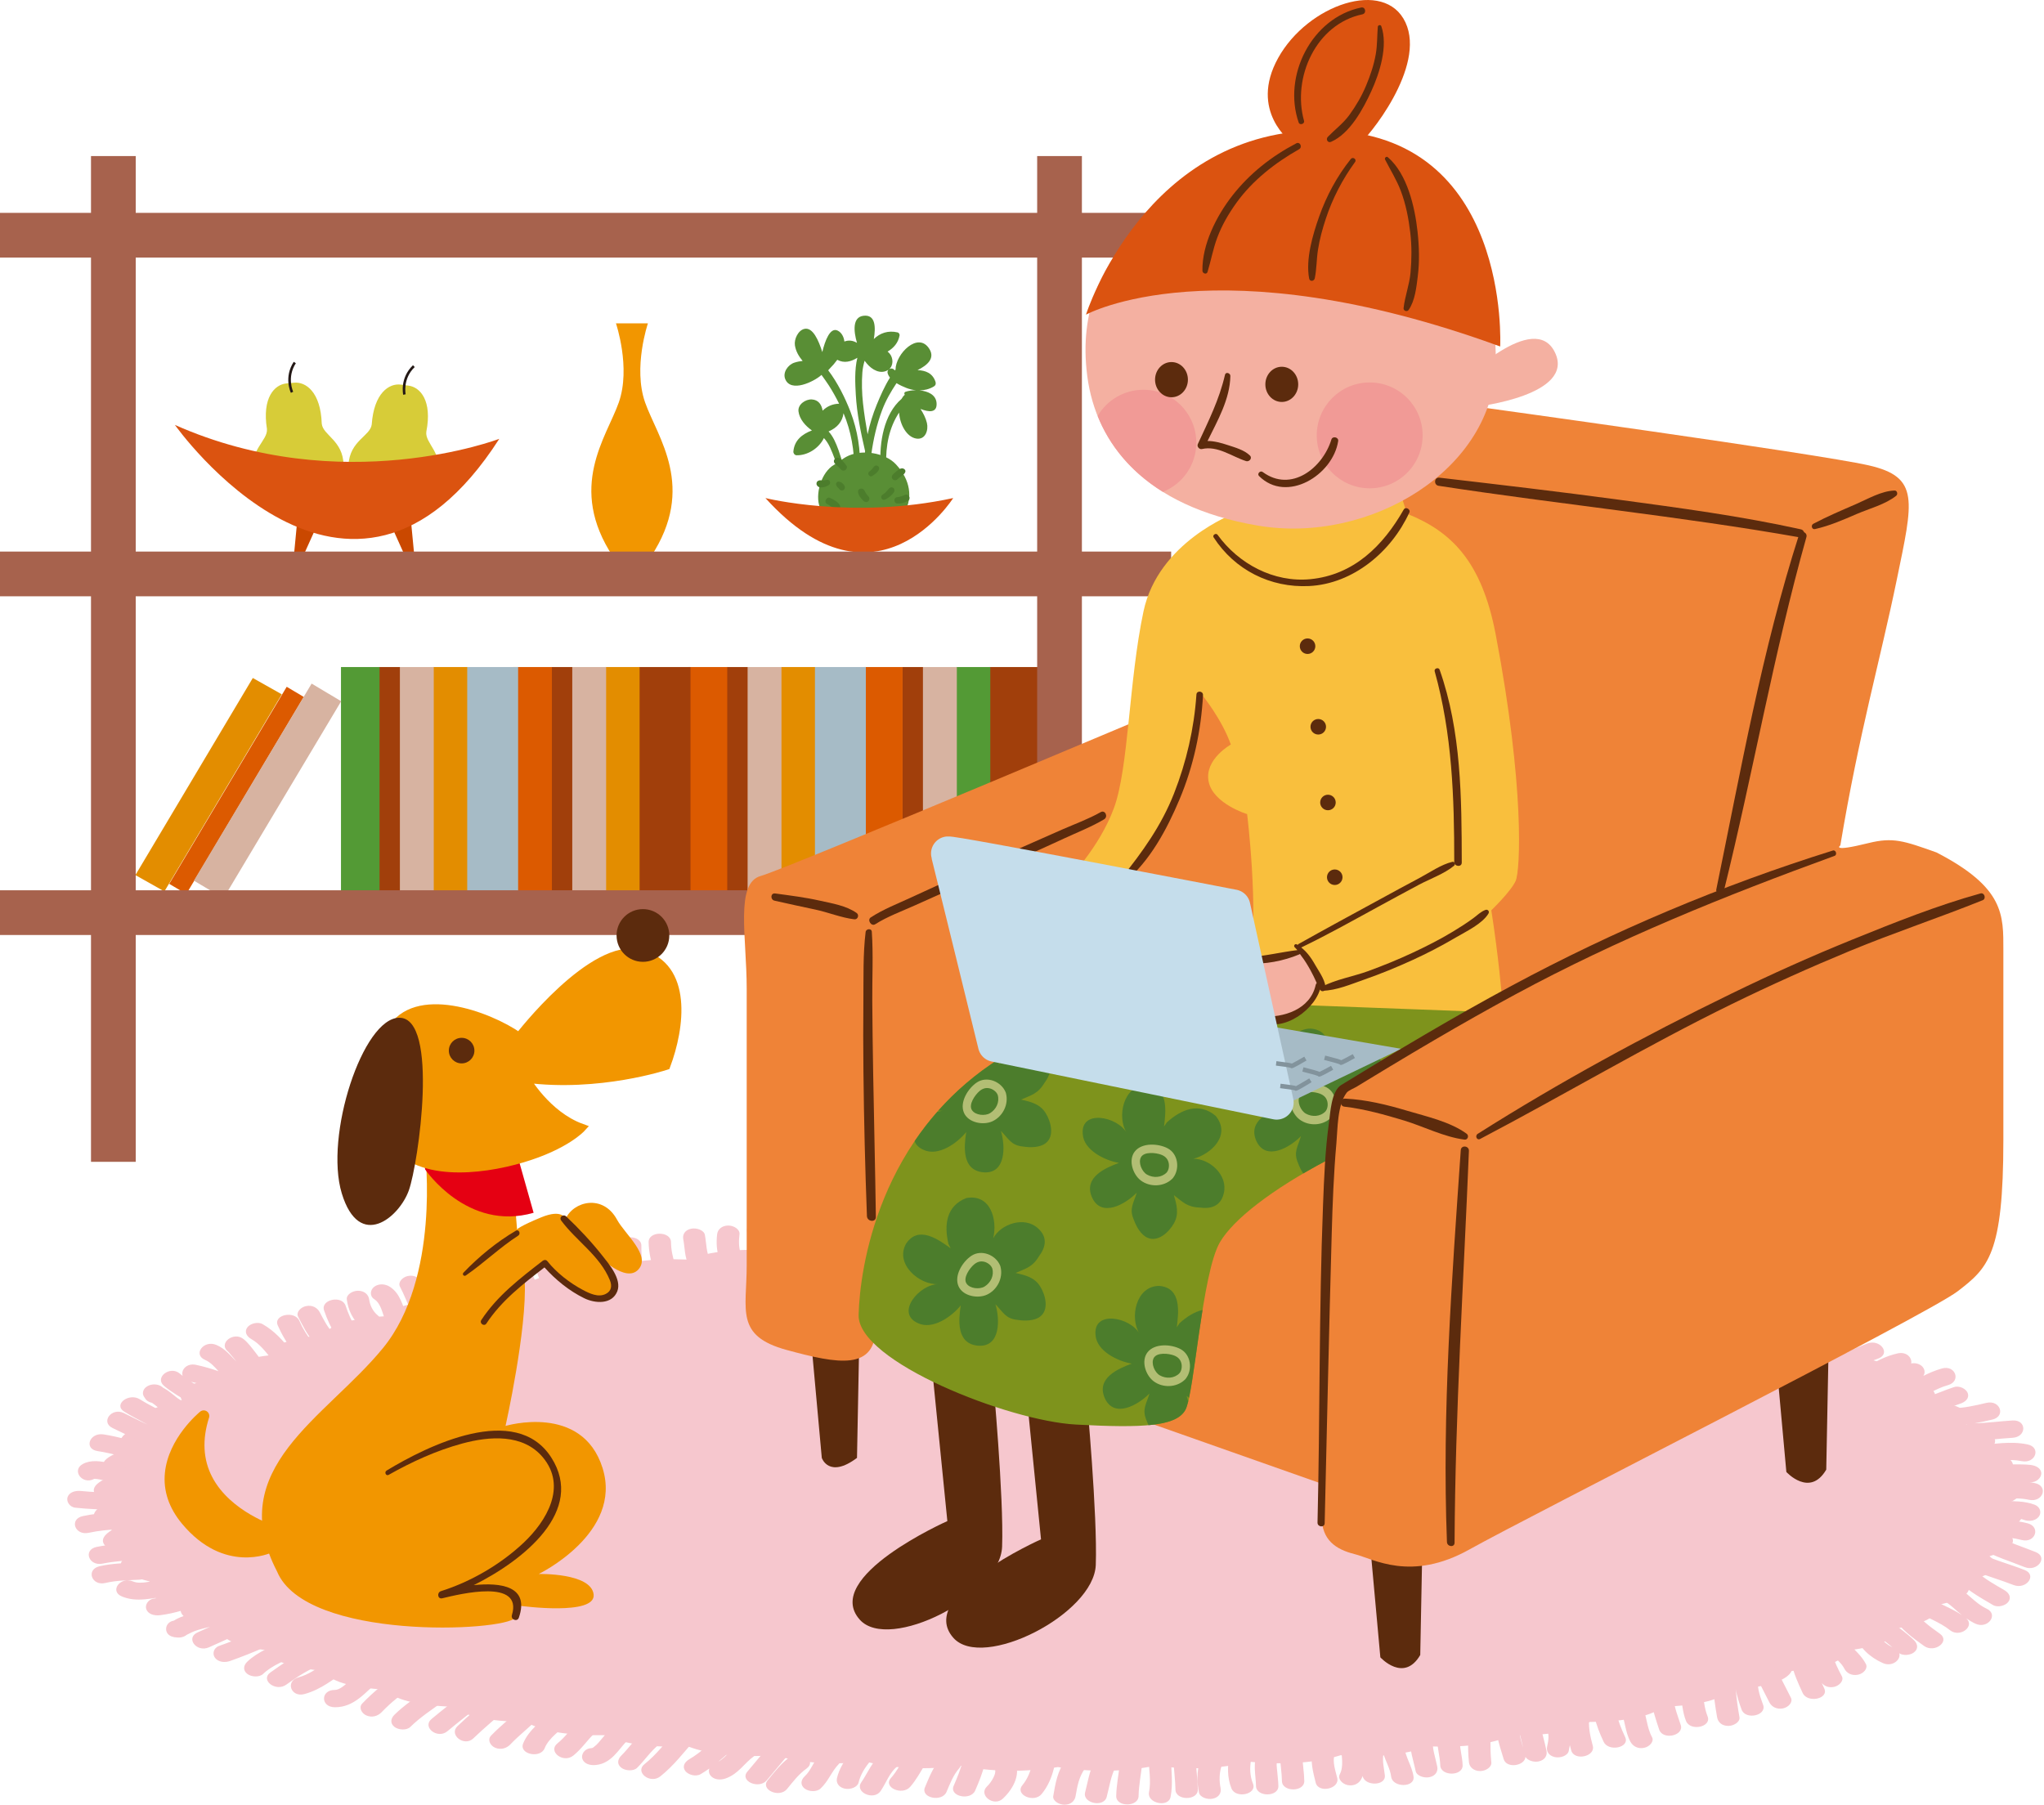 <?xml version="1.0" encoding="utf-8"?>
<!-- Generator: Adobe Illustrator 15.0.2, SVG Export Plug-In . SVG Version: 6.00 Build 0)  -->
<!DOCTYPE svg PUBLIC "-//W3C//DTD SVG 1.1//EN" "http://www.w3.org/Graphics/SVG/1.1/DTD/svg11.dtd">
<svg version="1.1" id="レイヤー_4" xmlns="http://www.w3.org/2000/svg" xmlns:xlink="http://www.w3.org/1999/xlink" x="0px"
	 y="0px" width="240px" height="212px" viewBox="0 0 240 212" enable-background="new 0 0 240 212" xml:space="preserve">
<g>
	<path fill="#F29600" d="M75.745,47.26c-1.438-4.09,0.331-9.287,0.331-9.287h-3.752c0,0,1.77,5.197,0.333,9.287
		c-1.438,4.09-6.082,9.95-0.664,18.131h4.415C81.826,57.21,77.182,51.35,75.745,47.26z"/>
	<g>
		<g>
			<path fill="#598E35" d="M105.208,54.54c-1.272-1.398-4.134-1.844-5.851-0.89c-0.332,0.183-0.712,0.448-1.084,0.769l0.002-0.005
				c-1.653,0.636-2.544,3.243-2.099,4.896c0.573,2.099,2.989,3.689,5.088,3.625C105.843,62.744,108.705,58.292,105.208,54.54z"/>
		</g>
		<path fill="#598E35" d="M109.97,47.34c-0.067-0.996-1.026-1.409-2.003-1.495c0.584-0.009,1.162-0.15,1.674-0.454
			c0.216-0.128,0.278-0.327,0.199-0.562c-0.344-1.024-1.17-1.324-2.104-1.364c1.156-0.573,2.069-1.381,1.394-2.478
			c-1.31-2.125-3.972,0.578-3.979,2.418c-0.023,0.03-0.046,0.061-0.069,0.091c-0.031-0.027-0.063-0.05-0.092-0.079
			c-0.144-0.138-0.307-0.183-0.497-0.107l-0.044,0.017c-0.031,0.013-0.057,0.034-0.083,0.056c0.555-0.43,0.533-1.329,0.1-1.849
			c-0.078-0.095-0.162-0.174-0.248-0.247c0.702-0.414,1.246-1.012,1.407-1.894c0.025-0.137-0.084-0.322-0.223-0.355
			c-1.121-0.267-2.085,0.079-2.801,0.779c0.225-1.356,0.229-2.907-1.212-2.734c-1.301,0.155-1.173,1.787-0.767,3.179
			c-0.496-0.292-0.994-0.338-1.477-0.154c-0.062-0.538-0.324-1.057-0.791-1.284c-0.874-0.424-1.476,1.146-1.802,2.521
			c-0.429-1.354-1.104-2.936-2.091-2.724c-0.752,0.161-1.236,1.219-1.126,1.93c0.11,0.712,0.46,1.303,0.907,1.836
			c-0.325,0.034-0.65,0.096-0.973,0.202c-0.745,0.244-1.391,1.141-1.071,1.929c0.66,1.63,3.364,0.305,4.229-0.462
			c0.009-0.008,0.018-0.019,0.026-0.029c0.003,0.002,0.006,0.005,0.009,0.008c0.292,0.412,0.593,0.816,0.859,1.232
			c0.443,0.691,0.84,1.409,1.206,2.142c-0.801,0.02-1.443,0.328-1.938,0.818c-0.114-0.705-0.488-1.275-1.269-1.318
			c-0.74-0.041-1.664,0.591-1.565,1.401c0.109,0.907,0.814,1.713,1.578,2.239c-1.153,0.439-2.06,1.154-2.177,2.469
			c-0.019,0.211,0.146,0.441,0.37,0.447c1.301,0.033,2.641-0.832,3.214-2.023c0.271,0.293,0.499,0.637,0.712,1.085
			c0.441,0.932,0.715,1.932,1.188,2.851c0.191,0.371,0.754,0.105,0.586-0.278c-0.5-1.13-0.894-3.316-1.94-4.432
			c1.021-0.435,1.626-1.154,1.757-2.14c0.893,2.111,1.277,4.389,1.265,6.68c-0.002,0.426,0.651,0.497,0.667,0.063
			c0.086-2.408-0.266-4.703-1.13-6.953c-0.595-1.548-1.493-3.377-2.602-4.832c0.206-0.25,0.466-0.489,0.643-0.698
			c0.148-0.175,0.288-0.354,0.422-0.536c0.807,0.44,1.601,0.223,2.36-0.235c-0.352,1.418-0.251,3.103-0.184,4.319
			c0.125,2.24,0.585,4.45,1.09,6.636c-0.042,0.461-0.071,0.923-0.072,1.38c0,0.394,0.523,0.483,0.644,0.154
			c0.185,0.02,0.384-0.109,0.336-0.346c-0.057-0.286-0.115-0.572-0.171-0.858c0.244-1.749,0.63-3.447,1.258-5.12
			c0.443-1.179,1.041-2.195,1.695-3.186c0.39,0.241,0.818,0.428,1.165,0.565c0.358,0.142,0.736,0.229,1.116,0.265
			c-0.467,0.003-0.909,0.074-1.225,0.187c-0.167,0.059-0.168,0.232-0.084,0.347c-0.155,0.134-0.28,0.297-0.38,0.483
			c-2.099,1.797-2.612,5.161-2.468,7.771c0.021,0.377,0.68,0.351,0.666-0.027c-0.077-2.22,0.342-4.372,1.512-6.133
			c0.091,1.382,0.874,2.862,2.016,3.049c1.09,0.178,1.451-1.009,1.253-1.833c-0.14-0.583-0.42-1.13-0.754-1.646
			C109.043,48.406,110.049,48.523,109.97,47.34z M102.949,47.511c-0.456,1.11-0.825,2.29-1.077,3.492
			c-0.217-1.209-0.408-2.423-0.542-3.646c-0.131-1.204-0.164-2.415-0.075-3.622c0.037-0.488,0.138-0.935,0.264-1.371
			c0.087,0.112,0.174,0.225,0.264,0.332c0.591,0.712,1.595,1.317,2.5,0.747c0.018-0.011,0.033-0.024,0.049-0.036
			c-0.097,0.097-0.149,0.249-0.119,0.377c0.048,0.203,0.149,0.389,0.283,0.56C103.864,45.357,103.37,46.486,102.949,47.511z"/>
		<g>
			<path fill="#4C7D2C" d="M99.174,57.083c-0.075-0.152-0.175-0.265-0.306-0.371c-0.11-0.09-0.238-0.121-0.373-0.15
				c-0.182-0.04-0.372,0.175-0.323,0.351c0.031,0.115,0.08,0.202,0.151,0.297c-0.015-0.02,0.16,0.146,0.103,0.092l0.052,0.051
				c0,0,0.069,0.093,0.04,0.043c0.102,0.169,0.292,0.263,0.484,0.172C99.178,57.483,99.262,57.26,99.174,57.083z"/>
			<path fill="#4C7D2C" d="M102.389,55.906c0.298-0.173,0.621-0.396,0.79-0.707c0.214-0.394-0.271-0.734-0.567-0.396
				c-0.089,0.102-0.166,0.215-0.253,0.319c-0.071,0.084-0.195,0.189-0.301,0.271C101.787,55.606,102.085,56.083,102.389,55.906z"/>
			<path fill="#4C7D2C" d="M103.91,58.664c0.252-0.111,0.485-0.263,0.688-0.449c0.213-0.197,0.539-0.5,0.384-0.816
				c-0.079-0.161-0.292-0.212-0.449-0.138c-0.144,0.068-0.243,0.224-0.345,0.342c-0.16,0.185-0.341,0.36-0.551,0.485
				C103.291,58.295,103.528,58.832,103.91,58.664z"/>
			<path fill="#4C7D2C" d="M101.989,58.311c-0.115-0.122-0.22-0.249-0.314-0.386c-0.092-0.135-0.132-0.292-0.24-0.417
				c-0.199-0.234-0.703-0.141-0.689,0.217c0.017,0.433,0.343,0.806,0.642,1.097c0.153,0.149,0.38,0.195,0.555,0.046
				C102.102,58.732,102.136,58.468,101.989,58.311z"/>
			<path fill="#4C7D2C" d="M105.352,56.305c0.152-0.143,0.312-0.274,0.481-0.394c0.185-0.132,0.349-0.231,0.449-0.445
				c0.125-0.27-0.153-0.478-0.39-0.467c-0.219,0.01-0.409,0.174-0.577,0.301c-0.166,0.125-0.321,0.263-0.467,0.411
				c-0.149,0.151-0.192,0.377-0.045,0.55C104.934,56.415,105.198,56.451,105.352,56.305z"/>
			<path fill="#4C7D2C" d="M97.099,59.179c0.182,0.098,0.357,0.204,0.524,0.327c0.176,0.128,0.326,0.267,0.522,0.363
				c0.306,0.149,0.617-0.24,0.475-0.519c-0.221-0.434-0.73-0.679-1.151-0.878C97.058,58.278,96.698,58.962,97.099,59.179z"/>
			<path fill="#4C7D2C" d="M99.397,54.699c-0.119-0.188-0.254-0.352-0.408-0.511c-0.142-0.146-0.321-0.337-0.513-0.414
				c-0.328-0.131-0.693,0.245-0.519,0.566c0.095,0.175,0.285,0.316,0.435,0.443c0.032,0.026,0.062,0.054,0.094,0.081
				c-0.048-0.042,0.062,0.06,0.072,0.07c0.062,0.061,0.12,0.125,0.172,0.195c0.107,0.142,0.322,0.176,0.478,0.103
				C99.386,55.146,99.513,54.883,99.397,54.699z"/>
			<path fill="#4C7D2C" d="M96.999,56.364c-0.151,0.052-0.313,0.065-0.47,0.053c-0.118-0.008-0.285-0.054-0.465,0.047
				c-0.149,0.083-0.203,0.209-0.193,0.374c0.005,0.085,0.067,0.194,0.127,0.253c0.157,0.155,0.313,0.153,0.519,0.145
				c0.265-0.011,0.549-0.123,0.773-0.26C97.664,56.748,97.412,56.221,96.999,56.364z"/>
			<path fill="#4C7D2C" d="M105.342,59.128c0.45,0.024,0.854-0.077,1.247-0.299c0.439-0.248,0.133-0.911-0.338-0.712
				c-0.308,0.131-0.602,0.247-0.938,0.275C104.892,58.429,104.929,59.106,105.342,59.128z"/>
		</g>
		<path fill="#DB5310" d="M89.874,58.488c0,0,10.255,2.564,22.048,0C111.922,58.488,102.863,72.845,89.874,58.488z"/>
	</g>
	<rect x="116.171" y="78.333" fill="#A13F0B" width="6.082" height="26.941"/>
	<rect x="112.237" y="78.333" fill="#539A35" width="4.04" height="26.941"/>
	<rect x="108.309" y="78.333" fill="#D7B3A1" width="4.039" height="26.941"/>
	<rect x="105.93" y="78.333" fill="#A13F0B" width="2.44" height="26.941"/>
	<rect x="101.453" y="78.333" fill="#DC5A00" width="4.527" height="26.941"/>
	<rect x="95.583" y="78.333" fill="#A6BBC6" width="6.083" height="26.941"/>
	<rect x="91.648" y="78.333" fill="#E38D00" width="4.04" height="26.941"/>
	<rect x="87.72" y="78.333" fill="#D7B3A1" width="4.039" height="26.941"/>
	<rect x="85.341" y="78.333" fill="#A13F0B" width="2.441" height="26.941"/>
	<rect x="80.865" y="78.333" fill="#DC5A00" width="4.527" height="26.941"/>
	<rect x="74.994" y="78.333" fill="#A13F0B" width="6.082" height="26.941"/>
	<rect x="71.06" y="78.333" fill="#E38D00" width="4.04" height="26.941"/>
	<rect x="67.132" y="78.333" fill="#D7B3A1" width="4.038" height="26.941"/>
	<rect x="64.753" y="78.333" fill="#A13F0B" width="2.441" height="26.941"/>
	<rect x="60.276" y="78.333" fill="#DC5A00" width="4.527" height="26.941"/>
	<rect x="54.754" y="78.333" fill="#A6BBC6" width="6.083" height="26.941"/>
	<rect x="50.82" y="78.333" fill="#E38D00" width="4.039" height="26.941"/>
	<rect x="46.891" y="78.333" fill="#D7B3A1" width="4.039" height="26.941"/>
	<rect x="44.513" y="78.333" fill="#A13F0B" width="2.441" height="26.941"/>
	<rect x="40.037" y="78.333" fill="#539A35" width="4.527" height="26.941"/>
	
		<rect x="26.576" y="79.34" transform="matrix(0.859 0.512 -0.512 0.859 51.458 -1.109)" fill="#DC5A00" width="2.332" height="26.939"/>
	<polygon fill="#E38D00" points="19.302,104.682 15.897,102.766 29.684,79.62 33.088,81.537 	"/>
	
		<rect x="29.396" y="79.361" transform="matrix(0.859 0.513 -0.513 0.859 52.051 -2.975)" fill="#D7B3A1" width="4.04" height="26.94"/>
	<g>
		<path fill="#D7CC38" d="M35.887,60.276c2.187-0.21,4.501-2.759,4.453-5.661c-0.046-2.903-2.43-3.486-2.562-4.869
			c-0.125-3.71-1.873-4.938-3.252-4.804l-0.906,0.087c-1.383,0.134-2.862,1.671-2.277,5.337c0.133,1.382-2.092,2.41-1.585,5.269
			c0.508,2.857,3.265,4.919,5.454,4.708L35.887,60.276z"/>
		<g>
			<path fill="#231815" d="M34.156,46.134l0.268-0.128c-0.008-0.017-0.776-1.686,0.314-3.353l-0.249-0.163
				C33.306,44.301,34.12,46.06,34.156,46.134z"/>
		</g>
	</g>
	<g>
		<path fill="#D7CC38" d="M45.838,60.532c2.179,0.289,5.008-1.673,5.616-4.511c0.61-2.839-1.58-3.944-1.397-5.321
			c0.715-3.643-0.71-5.232-2.086-5.414l-0.902-0.12c-1.377-0.182-3.165,0.983-3.422,4.686c-0.182,1.377-2.582,1.876-2.733,4.775
			c-0.149,2.899,2.071,5.53,4.25,5.817L45.838,60.532z"/>
		<g>
			<path fill="#231815" d="M47.342,46.362l0.29-0.063c-0.004-0.018-0.375-1.817,1.063-3.195L48.49,42.89
				C46.928,44.386,47.325,46.282,47.342,46.362z"/>
		</g>
	</g>
	<g>
		<polygon fill="#CA4800" points="34.866,61.508 34.503,65.316 35.591,65.316 37.224,61.69 		"/>
		<polygon fill="#CA4800" points="48.287,61.508 48.651,65.316 47.562,65.316 45.929,61.69 		"/>
		<path fill="#DB5310" d="M20.538,49.9c0,0,20.496,29.02,38.087,1.633C58.625,51.533,40.125,58.605,20.538,49.9z"/>
	</g>
	<g>
		<g>
			<rect y="104.549" fill="#A7624D" width="137.513" height="5.252"/>
		</g>
		<g>
			<rect y="64.773" fill="#A7624D" width="137.513" height="5.252"/>
		</g>
		<g>
			<rect y="24.997" fill="#A7624D" width="137.513" height="5.252"/>
		</g>
	</g>
	<g>
		<rect x="10.685" y="18.327" fill="#A7624D" width="5.252" height="118.11"/>
	</g>
	<g>
		<rect x="121.781" y="18.327" fill="#A7624D" width="5.252" height="118.11"/>
	</g>
	<path fill="#F6C7CE" d="M235.868,176.498c2.256,1.092,2.057,2.172-0.576,3.172c1.855,1.127,1.276,2.176-1.692,3.08
		c1.451,1.156,0.512,2.168-2.751,2.973c1.044,1.177-0.235,2.147-3.754,2.85c0.638,1.19-0.965,2.113-4.702,2.711
		c0.23,1.195-1.675,2.065-5.592,2.557c-0.177,1.192-2.366,2.005-6.427,2.388c-0.581,1.181-3.035,1.931-7.207,2.203
		c-0.981,1.158-3.681,1.84-7.928,2.002c-1.377,1.128-4.304,1.736-8.595,1.785c-1.769,1.089-4.902,1.618-9.205,1.554
		c-2.153,1.038-5.476,1.483-9.761,1.306c-2.528,0.978-6.021,1.333-10.257,1.043c-2.896,0.907-6.538,1.167-10.7,0.764
		c-3.253,0.825-7.026,0.985-11.086,0.47c-3.599,0.731-7.484,0.786-11.416,0.159c-3.932,0.627-7.817,0.572-11.416-0.159
		c-4.06,0.515-7.833,0.354-11.085-0.47c-4.162,0.403-7.804,0.143-10.7-0.764c-4.237,0.29-7.729-0.065-10.258-1.043
		c-4.285,0.177-7.606-0.268-9.759-1.306c-4.303,0.064-7.437-0.465-9.206-1.554c-4.291-0.048-7.217-0.657-8.595-1.785
		c-4.248-0.162-6.947-0.844-7.929-2.002c-4.171-0.272-6.625-1.022-7.206-2.203c-4.062-0.383-6.251-1.196-6.428-2.388
		c-3.917-0.492-5.822-1.362-5.592-2.557c-3.736-0.598-5.339-1.521-4.702-2.711c-3.52-0.703-4.799-1.672-3.754-2.85
		c-3.264-0.805-4.203-1.817-2.751-2.973c-2.968-0.904-3.547-1.952-1.692-3.08c-2.632-1-2.832-2.08-0.577-3.172
		c-2.255-1.092-2.056-2.171,0.577-3.17c-1.855-1.128-1.276-2.177,1.692-3.081c-1.451-1.156-0.512-2.168,2.751-2.973
		c-1.045-1.177,0.235-2.147,3.754-2.85c-0.637-1.19,0.965-2.113,4.702-2.711c-0.23-1.196,1.675-2.066,5.592-2.558
		c0.177-1.193,2.366-2.005,6.428-2.388c0.58-1.18,3.035-1.93,7.206-2.203c0.982-1.159,3.681-1.84,7.929-2.001
		c1.378-1.129,4.304-1.736,8.595-1.786c1.769-1.088,4.902-1.618,9.206-1.554c2.153-1.038,5.475-1.483,9.759-1.307
		c2.529-0.977,6.021-1.333,10.258-1.042c2.896-0.906,6.538-1.167,10.7-0.764c3.252-0.825,7.026-0.986,11.085-0.471
		c3.599-0.731,7.484-0.786,11.416-0.16c3.932-0.626,7.817-0.571,11.416,0.16c4.06-0.515,7.833-0.354,11.086,0.471
		c4.162-0.403,7.804-0.143,10.7,0.764c4.237-0.291,7.729,0.066,10.257,1.042c4.285-0.176,7.607,0.269,9.761,1.307
		c4.303-0.064,7.436,0.466,9.205,1.554c4.291,0.05,7.218,0.657,8.595,1.786c4.247,0.161,6.947,0.843,7.928,2.001
		c4.172,0.273,6.626,1.023,7.207,2.203c4.061,0.383,6.25,1.195,6.427,2.388c3.917,0.491,5.822,1.361,5.592,2.558
		c3.737,0.598,5.339,1.521,4.702,2.711c3.52,0.703,4.799,1.672,3.754,2.85c3.264,0.804,4.203,1.816,2.751,2.973
		c2.968,0.904,3.547,1.952,1.692,3.081C237.924,174.327,238.124,175.406,235.868,176.498z"/>
	<path fill="#F6C7CE" d="M17.002,164.154c0.169,0.325,0.488,0.511,0.845,0.583c0.227,0.14,0.448,0.333,0.656,0.501
		c0.652,0.527,1.317,0.942,2.198,1.214c0.665,0.206,1.441-0.22,1.615-0.71c0.206-0.579-0.253-1.045-0.917-1.25
		c-0.375-0.116-0.71-0.426-1.039-0.692c-0.221-0.179-0.445-0.354-0.684-0.519c-0.164-0.112-0.343-0.21-0.518-0.314
		c-0.011-0.006-0.022-0.012-0.034-0.018c-0.028-0.028-0.054-0.055-0.087-0.08c-0.508-0.398-1.346-0.385-1.857,0l-0.011,0.008
		c-0.328,0.248-0.471,0.648-0.337,0.99C16.875,163.976,16.933,164.069,17.002,164.154z M22.296,164.76
		c0.56,0.344,1.308,0.424,1.857,0c0.463-0.358,0.562-1.092,0-1.438c-0.57-0.351-1.154-0.692-1.713-1.053
		c0.99,0.22,1.933,0.5,2.84,0.883c1.006,0.424,1.936-0.242,1.974-0.912c0.941,0.167,1.902-0.592,1.599-1.288
		c0.462,0.13,0.981,0.026,1.388-0.233c0.874-0.554,0.126-1.418-0.304-1.966c-0.396-0.505-0.801-1.059-1.327-1.49
		c-1.163-0.958-3.017,0.483-1.856,1.437c0.008,0.007,0.018,0.015,0.027,0.024c0.045,0.049,0.091,0.097,0.134,0.146
		c0.181,0.202,0.353,0.41,0.522,0.618c0.11,0.134,0.214,0.271,0.319,0.407c-0.708-0.71-1.294-1.503-2.348-1.952
		c-1.485-0.631-2.81,1.124-1.325,1.756c0.629,0.268,1.096,0.801,1.57,1.328c-0.847-0.302-1.726-0.55-2.625-0.746
		c-1.132-0.244-1.812,0.622-1.581,1.294c-0.116-0.088-0.229-0.18-0.34-0.274c-1.142-0.972-2.994,0.471-1.857,1.438
		C20.157,163.509,21.249,164.114,22.296,164.76z M34.484,158.746c0.895,1.109,3.168,0.09,2.267-1.025
		c-0.669-0.83-1.2-1.692-1.606-2.619c-0.542-1.234-3.08-0.705-2.532,0.541C33.09,156.729,33.698,157.772,34.484,158.746z
		 M39.485,156.979c0.293,0.506,1.229,0.622,1.796,0.364c0.666-0.302,0.764-0.884,0.471-1.391c-0.49-0.846-0.874-1.721-1.172-2.618
		c-0.421-1.271-2.954-0.731-2.532,0.54C38.404,154.946,38.901,155.971,39.485,156.979z M45.224,154.969
		c0.557,1.229,3.094,0.7,2.532-0.541c-0.5-1.104-0.744-2.515-1.969-3.31c-0.547-0.355-1.317-0.417-1.856,0
		c-0.472,0.366-0.549,1.081,0,1.438C44.758,153.093,44.883,154.219,45.224,154.969z M29.52,157.26
		c1.011,0.576,1.694,1.524,2.356,2.328c0.907,1.103,3.18,0.084,2.267-1.026c-0.929-1.129-1.888-2.254-3.298-3.057
		c-0.578-0.33-1.463-0.076-1.796,0.364C28.658,156.385,28.945,156.933,29.52,157.26z M36.985,157.737
		c0.435,0.438,1.121,0.671,1.796,0.364c0.56-0.253,0.908-0.949,0.471-1.391c-0.784-0.792-1.229-1.704-1.715-2.619
		c-0.272-0.512-0.861-0.87-1.615-0.71c-0.626,0.134-1.19,0.737-0.917,1.25C35.574,155.703,36.067,156.809,36.985,157.737z
		 M42.517,155.923c1.166,0.954,3.02-0.486,1.857-1.438c-0.619-0.506-0.935-1.204-1.029-1.891c-0.075-0.55-0.54-1.016-1.313-1.016
		c-0.659,0-1.388,0.464-1.313,1.016C40.888,153.837,41.389,155,42.517,155.923z M48.267,154.043c0.528,1.24,3.064,0.708,2.533-0.54
		c-0.42-0.986-0.798-1.983-1.305-2.945c-0.27-0.513-0.864-0.871-1.615-0.71c-0.628,0.134-1.188,0.737-0.917,1.25
		C47.47,152.061,47.847,153.057,48.267,154.043z M54.814,152.939c0.785,1.162,3.052,0.134,2.267-1.026
		c-0.675-0.999-1.122-2.063-1.607-3.124c-0.561-1.227-3.099-0.699-2.531,0.541C53.502,150.555,54.034,151.786,54.814,152.939z
		 M51.335,153.36c0.279,0.511,1.239,0.618,1.796,0.365c0.676-0.306,0.75-0.88,0.471-1.391c-0.443-0.809-1.007-1.628-1.125-2.516
		c-0.073-0.552-0.542-1.017-1.313-1.017c-0.66,0-1.386,0.464-1.312,1.017C50.021,151.097,50.694,152.19,51.335,153.36z
		 M57.749,152.266c0.789,1.162,3.055,0.134,2.268-1.025c-0.757-1.114-1.323-2.294-1.957-3.452c-0.28-0.51-1.239-0.617-1.796-0.364
		c-0.675,0.307-0.751,0.88-0.471,1.391C56.427,149.973,56.992,151.152,57.749,152.266z M61.011,152.098
		c0.89,1.111,3.163,0.091,2.267-1.026c-0.821-1.026-0.959-2.289-1.172-3.46c-0.101-0.549-0.993-0.843-1.615-0.71
		c-0.756,0.161-1.017,0.701-0.917,1.25C59.822,149.514,60.056,150.906,61.011,152.098z M63.729,150.919
		c0.763,1.172,3.028,0.142,2.268-1.026c-0.564-0.865-0.611-1.885-1.064-2.786c-0.258-0.516-0.872-0.869-1.615-0.71
		c-0.637,0.136-1.177,0.733-0.917,1.25C62.94,148.724,63.049,149.877,63.729,150.919z M69.487,150.453
		c0.301-0.233,0.402-0.518,0.36-0.799c0.047,0.174,0.101,0.348,0.164,0.518c0.459,1.259,2.993,0.724,2.532-0.54
		c-0.384-1.053-0.384-2.194,0-3.248c0.461-1.264-2.073-1.8-2.532-0.541c-0.428,1.174-0.49,2.458-0.196,3.666
		c-0.058-0.175-0.168-0.345-0.327-0.495c-0.6-0.568-0.77-1.588-0.641-2.293c0.1-0.548-0.161-1.09-0.917-1.25
		c-0.623-0.133-1.515,0.16-1.615,0.71c-0.274,1.503,0.049,3.072,1.316,4.271C68.084,150.882,69.019,150.814,69.487,150.453z
		 M75.586,148.958c-0.267-0.883-0.278-1.772-0.279-2.675c0-1.311-2.627-1.312-2.626,0c0.001,1.084,0.053,2.155,0.374,3.216
		C73.44,150.775,75.971,150.233,75.586,148.958z M79.283,148.537c-0.3-0.88-0.483-1.764-0.497-2.675c-0.02-1.31-2.646-1.312-2.626,0
		c0.017,1.083,0.234,2.169,0.591,3.216C77.181,150.345,79.714,149.807,79.283,148.537z M80.882,148.573
		c0.273,0.512,0.86,0.871,1.615,0.71c0.625-0.134,1.192-0.738,0.917-1.25c-0.514-0.959-0.456-2.018-0.652-3.03
		c-0.107-0.549-0.988-0.843-1.616-0.71c-0.75,0.16-1.023,0.703-0.917,1.25C80.427,146.563,80.362,147.603,80.882,148.573z
		 M87.001,147.275c-0.276-0.771-0.265-1.547-0.171-2.339c0.066-0.552-0.646-1.017-1.313-1.017c-0.765,0-1.248,0.465-1.313,1.017
		c-0.114,0.967-0.072,1.938,0.265,2.879C84.921,149.077,87.454,148.54,87.001,147.275z M88.95,148.227
		c0.724,1.185,2.987,0.152,2.267-1.026c-0.578-0.945-0.752-2.015-0.955-3.04c-0.108-0.548-0.986-0.843-1.614-0.71
		c-0.75,0.16-1.026,0.704-0.917,1.25C87.973,145.925,88.261,147.099,88.95,148.227z M94.479,146.948
		c-0.46-0.709-0.455-1.562-0.303-2.331c0.109-0.548-0.168-1.091-0.917-1.251c-0.629-0.134-1.505,0.161-1.615,0.71
		c-0.269,1.348-0.241,2.656,0.567,3.897C92.973,149.145,95.238,148.116,94.479,146.948z M97.499,148.105
		c0.625-0.134,1.192-0.738,0.917-1.251c-0.403-0.751-0.49-1.533-0.497-2.338c-0.011-1.311-2.637-1.312-2.626,0
		c0.008,0.965,0.107,1.978,0.591,2.879C96.158,147.905,96.744,148.266,97.499,148.105z M98.819,146.974
		c0.358,1.073,2.225,0.853,2.535-0.009c0.021,0.115,0.045,0.23,0.074,0.345c0.139,0.544,0.964,0.849,1.615,0.71
		c0.433-0.092,0.72-0.327,0.856-0.615c0.01,0.053,0.019,0.104,0.029,0.157c0.105,0.549,0.989,0.843,1.615,0.71
		c0.752-0.16,1.022-0.704,0.917-1.25c-0.003-0.014-0.005-0.029-0.008-0.044c0.398,0.9,2.367,0.825,2.542-0.224
		c0.082,1.258,2.637,1.243,2.623-0.051c-0.008-0.762-0.109-1.516-0.217-2.272c-0.079-0.551-0.538-1.017-1.313-1.017
		c-0.331,0-0.682,0.118-0.938,0.306c-0.43-0.921-2.527-0.796-2.549,0.373c-0.016,0.839-0.198,1.667-0.217,2.505
		c-0.17-0.957-0.307-1.915-0.575-2.858c-0.325-1.147-2.387-0.831-2.555,0.165c-0.775-0.309-1.972-0.021-1.981,0.862
		c-0.005,0.478-0.022,0.946,0,1.414c-0.251-0.833-0.383-1.683-0.574-2.526c-0.124-0.546-0.975-0.846-1.616-0.71
		c-0.738,0.158-1.041,0.705-0.917,1.25C98.377,145.124,98.513,146.06,98.819,146.974z M115.207,146.908
		c0.652-0.295,0.786-0.893,0.472-1.39c-0.36-0.572-0.668-1.202-0.69-1.844c-0.045-1.309-2.672-1.312-2.626,0
		c0.035,1.014,0.48,1.966,1.049,2.869C113.725,147.042,114.625,147.171,115.207,146.908z M119.662,142.832
		c0.009-1.311-2.616-1.311-2.625,0c-0.007,1.082-0.069,2.142,0.155,3.216c0.115,0.548,0.982,0.845,1.615,0.71
		c0.745-0.159,1.032-0.705,0.917-1.25C119.541,144.63,119.656,143.716,119.662,142.832z M121.719,146.626
		c0.664,0,1.383-0.464,1.313-1.017c-0.113-0.898-0.312-1.788-0.326-2.693c-0.021-1.31-2.648-1.312-2.626,0
		c0.015,0.905,0.213,1.794,0.327,2.693C120.476,146.16,120.951,146.626,121.719,146.626z M123.885,146.283
		c-0.129,1.308,2.498,1.298,2.626,0c0.118-1.201,0.16-2.382-0.265-3.553c-0.457-1.26-2.991-0.724-2.532,0.541
		C124.075,144.264,123.986,145.265,123.885,146.283z M129.99,146.198c0.029-1.246,0.414-2.462,0.543-3.703
		c0.136-1.308-2.491-1.297-2.626,0c-0.129,1.241-0.514,2.455-0.543,3.703C127.333,147.51,129.959,147.507,129.99,146.198z
		 M133.53,146.889c0.327-1.142,0.474-2.299,0.482-3.468c0.01-1.311-2.616-1.311-2.626,0c-0.007,0.992-0.111,1.958-0.387,2.928
		C130.634,147.627,133.166,148.169,133.53,146.889z M136.792,147.058c0.264-1.156,0.667-2.288,0.7-3.468
		c0.035-1.312-2.591-1.31-2.626,0c-0.027,0.997-0.383,1.951-0.605,2.928c-0.125,0.545,0.179,1.093,0.917,1.25
		C135.817,147.904,136.668,147.603,136.792,147.058z M140.209,146.787c0.019-0.882,0.271-1.731,0.799-2.517
		c0.781-1.161-1.485-2.189-2.267-1.026c-0.745,1.107-1.131,2.296-1.158,3.543C137.555,148.099,140.182,148.097,140.209,146.787z
		 M146.25,143.523c0.438-1.268-2.096-1.806-2.532-0.541c-0.465,1.346-1.28,2.587-1.957,3.871c-0.271,0.514,0.289,1.117,0.917,1.25
		c0.752,0.161,1.345-0.197,1.615-0.71C144.971,146.108,145.786,144.871,146.25,143.523z M147.353,148.694
		c0.628,0.133,1.507-0.162,1.616-0.71c0.245-1.247,0.653-2.504,1.607-3.545c0.982-1.072-1.296-2.086-2.268-1.025
		c-1.073,1.17-1.596,2.626-1.872,4.03C146.328,147.99,146.603,148.534,147.353,148.694z M153.1,147.394
		c0.234-0.994,0.71-2.073,1.728-2.749c1.288-0.856-0.579-2.287-1.857-1.438c-1.331,0.884-2.095,2.337-2.403,3.646
		C150.266,148.135,152.796,148.683,153.1,147.394z M156.12,147.553c0.865-1.097,1.672-2.221,2.609-3.283
		c0.958-1.086-1.319-2.101-2.268-1.025c-0.937,1.062-1.744,2.185-2.609,3.282C152.967,147.649,155.239,148.67,156.12,147.553z
		 M160.36,147.048c0.513-0.786,1.074-1.506,1.969-2.066c0.557-0.348,0.466-1.077,0-1.437c-0.546-0.422-1.301-0.348-1.857,0
		c-1.048,0.657-1.778,1.556-2.38,2.478C157.33,147.188,159.595,148.218,160.36,147.048z M163.404,148.227
		c0.527-0.8,1.167-1.5,2.077-2.067c0.558-0.347,0.465-1.077,0-1.437c-0.546-0.423-1.3-0.347-1.856,0
		c-1.062,0.661-1.872,1.544-2.489,2.478C160.367,148.365,162.633,149.395,163.404,148.227z M166.447,148.9
		c0.645-0.755,1.237-1.533,1.994-2.221c-0.316,0.427-0.589,0.874-0.806,1.354c-0.236,0.523,0.262,1.111,0.917,1.25
		c0.726,0.154,1.379-0.188,1.615-0.71c0.368-0.811,1-1.519,1.728-2.161c1.111-0.981-0.739-2.425-1.857-1.437
		c-0.289,0.255-0.562,0.517-0.818,0.785c0.133-0.831-1.267-1.632-2.226-0.87c-1.121,0.891-1.934,1.953-2.814,2.983
		C163.243,148.971,165.518,149.988,166.447,148.9z M173.646,148.826c0.315-0.796,1.248-1.392,1.945-1.993
		c1.129-0.972-0.722-2.414-1.857-1.437c-1.028,0.885-2.157,1.718-2.62,2.889C170.617,149.541,173.151,150.074,173.646,148.826z
		 M177.234,150.34c0.332-0.723,0.869-1.377,1.383-2.035c-0.18,0.435-0.319,0.881-0.436,1.326c-0.144,0.542,0.192,1.096,0.917,1.25
		c0.654,0.139,1.472-0.167,1.615-0.71c0.218-0.827,0.474-1.647,1.064-2.366c0.91-1.11-1.363-2.129-2.268-1.027
		c-0.101,0.123-0.191,0.248-0.278,0.375c-0.085-0.866-1.758-1.408-2.44-0.458c-0.737,1.027-1.577,1.99-2.089,3.105
		C174.134,151.038,176.671,151.566,177.234,150.34z M184.3,151.013c0.262-1.239,0.667-2.458,0.7-3.72
		c0.033-1.312-2.593-1.31-2.626,0c-0.027,1.081-0.381,2.119-0.605,3.181C181.498,151.755,184.027,152.305,184.3,151.013z
		 M188.408,148.9c0.722-1.178-1.541-2.209-2.267-1.026c-0.676,1.1-0.965,2.248-1.22,3.44c-0.117,0.547,0.174,1.093,0.917,1.251
		c0.635,0.135,1.498-0.163,1.615-0.71C187.666,150.86,187.843,149.82,188.408,148.9z M188.461,149.06
		c0.065,0.916-0.315,1.742-0.714,2.592c-0.579,1.235,1.959,1.763,2.533,0.541c0.475-1.016,0.885-2.039,0.808-3.133
		C190.996,147.757,188.369,147.75,188.461,149.06z M191.491,153.575c0.731,0.156,1.373-0.188,1.616-0.709
		c0.41-0.877,0.789-1.766,1.28-2.619c0.292-0.506,0.196-1.089-0.471-1.392c-0.566-0.256-1.505-0.141-1.796,0.365
		c-0.585,1.016-1.058,2.06-1.545,3.105C190.331,152.846,190.842,153.437,191.491,153.575z M194.101,154.67
		c0.745,0.158,1.354-0.195,1.615-0.71c0.018-0.036,0.039-0.07,0.056-0.104c0.147,0.263,0.426,0.476,0.829,0.562
		c0.501,0.107,1.094-0.047,1.411-0.369c-0.531,0.824,0.592,1.997,1.775,1.361c1.358-0.731,2.396-1.815,3.914-2.357
		c0.651-0.231,0.806-0.948,0.471-1.391c-0.388-0.512-1.146-0.596-1.796-0.365c-1.546,0.552-2.546,1.621-3.914,2.357
		c-0.134,0.072-0.243,0.153-0.328,0.241c0.036-0.059,0.064-0.122,0.082-0.188c0.22-0.821,1.474-1.368,2.271-1.908
		c0.54-0.364,0.481-1.065,0-1.438c-0.531-0.411-1.318-0.364-1.856,0c-0.35,0.237-0.72,0.467-1.078,0.708
		c0.809-1.129-1.439-2.135-2.281-1.007c-0.806,1.081-1.502,2.196-2.089,3.358C192.922,153.936,193.464,154.534,194.101,154.67z
		 M203.411,156.222c0.784-0.882,1.877-1.534,3.117-1.993c0.646-0.239,0.81-0.943,0.471-1.391c-0.383-0.506-1.151-0.604-1.796-0.365
		c-1.651,0.611-3.025,1.558-4.059,2.721C200.181,156.279,202.458,157.294,203.411,156.222z M204.175,156.337
		c-0.443,0.435-0.55,1.012,0,1.438c0.462,0.357,1.413,0.436,1.856,0c1.039-1.018,2.327-1.831,3.648-2.619
		c0.566-0.338,0.868-0.867,0.471-1.391c-0.328-0.432-1.228-0.703-1.797-0.365C206.857,154.292,205.354,155.181,204.175,156.337z
		 M208.741,158.11c0.548,0.424,1.299,0.346,1.857,0c0.89-0.55,1.815-1.122,2.9-1.421c0.674-0.186,1.117-0.687,0.917-1.251
		c-0.18-0.504-0.941-0.896-1.615-0.709c-1.544,0.425-2.791,1.16-4.059,1.945C208.182,157.02,208.277,157.751,208.741,158.11z
		 M212.546,158.525c-0.439,0.437-0.553,1.009,0,1.438c0.458,0.355,1.417,0.438,1.857,0c0.945-0.94,2.058-2.011,3.552-2.432
		c1.578-0.445,0.897-2.41-0.699-1.961C215.281,156.126,213.813,157.264,212.546,158.525z M215.275,160.078
		c-0.953,1.088,1.324,2.104,2.268,1.026c0.681-0.778,1.961-1.167,3.008-1.571c1.517-0.586,0.185-2.339-1.325-1.756
		C217.708,158.362,216.251,158.963,215.275,160.078z M218.96,162.151c0.531,0.411,1.319,0.364,1.856,0
		c0.171-0.116,0.346-0.229,0.524-0.337c-0.399,0.315-0.484,0.843-0.194,1.226c0.336,0.444,1.006,0.589,1.6,0.427
		c-0.185,0.746,0.835,1.617,1.936,1.115c1.349-0.615,2.548-1.502,4.035-1.917c1.581-0.441,0.899-2.406-0.698-1.96
		c-0.789,0.22-1.497,0.53-2.183,0.87c0.26-0.379,0.153-0.897-0.236-1.198c-0.339-0.263-0.779-0.337-1.193-0.263
		c0.129-0.657-0.536-1.421-1.606-1.177c-1.47,0.334-2.701,1.002-3.841,1.776C218.422,161.079,218.479,161.778,218.96,162.151z
		 M222.414,161.252c-0.242,0.142-0.497,0.272-0.774,0.386C221.888,161.499,222.146,161.367,222.414,161.252z M226.171,164.07
		c-0.669,0.196-1.12,0.679-0.917,1.25c0.176,0.497,0.945,0.906,1.615,0.71c1.129-0.331,2.151-0.822,3.262-1.178
		c0.66-0.212,1.125-0.666,0.917-1.25c-0.173-0.485-0.953-0.923-1.615-0.71C228.324,163.248,227.292,163.742,226.171,164.07z
		 M229.238,167.414c0.591-0.01,1.173-0.06,1.75-0.136c-1.012,0.45-0.8,1.92,0.642,1.904c1.569-0.018,3.113-0.246,4.675-0.336
		c1.677-0.099,1.69-2.133,0-2.034c-1.485,0.088-2.957,0.296-4.446,0.331c0.698-0.122,1.389-0.275,2.077-0.437
		c1.614-0.383,0.926-2.345-0.698-1.96c-1.308,0.309-2.622,0.614-4,0.637C227.547,165.408,227.543,167.442,229.238,167.414z
		 M232.042,169.793c-0.711,0.074-1.087,0.77-0.917,1.251c0.208,0.587,0.907,0.784,1.616,0.709c1.54-0.163,3.088-0.487,4.629-0.168
		c1.638,0.34,2.332-1.621,0.698-1.96C236.038,169.204,234.069,169.579,232.042,169.793z M234.587,171.897
		c-0.708-0.078-1.407,0.125-1.615,0.71c-0.171,0.481,0.207,1.172,0.917,1.25c0.772,0.085,1.547,0.096,2.321,0.108
		c-0.409,0.021-0.819,0.061-1.233,0.119c-0.705,0.102-1.094,0.752-0.917,1.251c0.202,0.568,0.912,0.811,1.615,0.709
		c0.868-0.125,1.714-0.099,2.563,0.083c1.635,0.353,2.327-1.609,0.698-1.96c-0.215-0.046-0.429-0.082-0.644-0.113
		c0.025,0.003,0.052,0.003,0.077,0.006c0.711,0.073,1.313-0.517,1.313-1.016c0-0.609-0.604-0.945-1.313-1.018
		C237.114,171.902,235.838,172.034,234.587,171.897z M238.924,176.713c-1.237-0.48-2.481-0.392-3.816-0.476
		c-0.714-0.045-1.313,0.497-1.313,1.017c0,0.588,0.601,0.972,1.313,1.017c0.798,0.05,1.754-0.088,2.49,0.198
		c0.64,0.248,1.418,0.135,1.796-0.366C239.739,177.649,239.563,176.962,238.924,176.713z M239.033,182.268
		c-1.513-0.611-3.102-1.101-4.517-1.84c0.963,0.093,1.927,0.173,2.853,0.416c1.608,0.421,2.293-1.542,0.698-1.96
		c-1.199-0.314-2.456-0.354-3.697-0.505c-0.706-0.085-1.409,0.131-1.615,0.71c-0.105,0.297-0.004,0.663,0.25,0.924
		c-0.835,0.238-1.274,1.336-0.298,1.908c1.529,0.895,3.314,1.421,5,2.103C239.207,184.629,240.534,182.875,239.033,182.268z
		 M237.728,184.372c-1.765-0.702-3.663-1.169-5.327-2.021c-1.231-0.63-2.385,0.619-1.741,1.429c-0.928,0.015-1.815,0.73-1.142,1.478
		c1.182,1.312,2.859,2.276,4.493,3.227c0.574,0.333,1.466,0.072,1.797-0.364c0.393-0.52,0.1-1.059-0.472-1.392
		c-1.097-0.638-2.306-1.306-3.198-2.138c1.384,0.57,2.865,0.98,4.264,1.537C237.906,186.725,239.235,184.971,237.728,184.372z
		 M233.271,188.917c-1.529-0.721-2.342-2.071-3.914-2.777c-1.467-0.66-2.789,1.098-1.325,1.756c0.725,0.325,1.255,0.851,1.804,1.333
		c0.173,0.15,0.35,0.299,0.531,0.443c-1.264-0.855-2.812-1.372-4.114-2.193c-1.093-0.691-2.586,0.208-2.257,1.004
		c-0.936-0.282-2.242,0.558-1.653,1.49c0.835,1.32,2.194,2.338,3.576,3.319c1.245,0.884,3.107-0.55,1.857-1.438
		c-1.169-0.831-2.305-1.656-3.052-2.747c1.389,0.806,3.027,1.363,4.239,2.333c1.162,0.931,2.98-0.456,1.901-1.398
		c0.335,0.233,0.692,0.448,1.082,0.632C233.396,191.355,234.714,189.597,233.271,188.917z M222.121,190.506
		c-0.817-0.629-1.937-0.165-2.191,0.487c-0.851-0.474-2.406,0.073-2.068,1.091c0.45,1.354,1.652,2.523,3.212,3.216
		c1.122,0.498,2.154-0.403,1.934-1.148c0.481,0.312,1.303,0.222,1.724-0.105c0.549-0.424,0.444-1.003,0-1.437
		C223.948,191.846,223.013,191.192,222.121,190.506z M220.861,192.396c0.459,0.345,0.917,0.693,1.35,1.057
		C221.657,193.178,221.195,192.821,220.861,192.396z M216.892,192.816c-0.404-0.456-1.146-0.66-1.796-0.364
		c-0.275,0.125-0.485,0.34-0.588,0.58c-0.334-0.185-0.792-0.257-1.165-0.177c-0.748,0.159-1.028,0.703-0.917,1.25
		c0.007,0.037,0.018,0.073,0.025,0.11c-0.336-0.188-0.801-0.262-1.173-0.183c-0.753,0.161-1.021,0.703-0.917,1.251
		c0.233,1.224,0.768,2.374,1.304,3.534c0.568,1.224,3.105,0.697,2.533-0.54c-0.098-0.211-0.195-0.423-0.291-0.633
		c0.313,0.365,0.82,0.584,1.439,0.453c0.626-0.133,1.192-0.737,0.917-1.25c-0.429-0.803-0.819-1.609-1.086-2.448
		c0.523,0.49,1.089,0.98,1.38,1.558c0.26,0.516,0.871,0.868,1.615,0.709c0.636-0.135,1.178-0.733,0.917-1.25
		C218.581,194.409,217.667,193.692,216.892,192.816z M208.652,196.173c-0.258-0.517-0.872-0.869-1.615-0.71
		c-0.638,0.136-1.176,0.733-0.917,1.25c0.016,0.031,0.032,0.061,0.047,0.093c-0.642-0.603-2.302-0.385-2.376,0.647
		c-0.006,0.08-0.004,0.16-0.005,0.24c-0.246-1.125-2.62-1.067-2.604,0.181c0.016,1.271,0.218,2.529,0.435,3.787
		c0.094,0.549,0.526,1.018,1.313,1.018c0.644,0,1.407-0.466,1.313-1.018c-0.189-1.095-0.366-2.189-0.42-3.293
		c0.105,0.809,0.389,1.602,0.667,2.386c0.448,1.262,2.982,0.726,2.532-0.541c-0.323-0.911-0.675-1.805-0.605-2.76
		c0.004-0.059,0.001-0.114-0.005-0.169c0.445,0.876,0.901,1.749,1.34,2.627c0.257,0.517,0.872,0.868,1.615,0.71
		c0.637-0.136,1.176-0.733,0.917-1.25C209.75,198.302,209.187,197.242,208.652,196.173z M199.847,198.361
		c-0.101-0.549-0.991-0.842-1.615-0.709c-0.755,0.161-1.019,0.702-0.917,1.25c0.199,1.072,0.236,2.156,0.652,3.198
		c0.498,1.249,3.033,0.716,2.532-0.54C200.086,200.522,200.045,199.431,199.847,198.361z M196.523,199.641
		c-0.066-0.551-0.547-1.016-1.313-1.016c-0.666,0-1.38,0.463-1.313,1.016c0.143,1.187,0.539,2.319,0.917,3.468
		c0.417,1.271,2.949,0.732,2.532-0.541C197.029,201.603,196.643,200.638,196.523,199.641z M192.78,200.213
		c-0.582-1.22-3.12-0.692-2.533,0.541c0.586,1.229,0.539,2.578,1.196,3.788c0.278,0.509,0.857,0.871,1.615,0.709
		c0.623-0.132,1.195-0.738,0.917-1.25C193.318,202.792,193.367,201.441,192.78,200.213z M189.736,200.97
		c-0.117-0.547-0.98-0.845-1.615-0.71c-0.744,0.158-1.033,0.705-0.917,1.25c0.221,1.042,0.625,2.04,1.087,3.031
		c0.57,1.222,3.109,0.695,2.532-0.541C190.362,203.01,189.958,202.011,189.736,200.97z M186.631,201.493
		c0.083-0.551-0.662-1.017-1.313-1.017c-0.779,0-1.229,0.466-1.313,1.017c-0.034,0.224-0.049,0.449-0.057,0.674
		c-0.034-0.06-0.067-0.119-0.105-0.177c-0.759-1.172-3.024-0.143-2.268,1.025c0.392,0.606,0.228,1.438,0.084,2.079
		c-0.122,0.545,0.177,1.093,0.917,1.25c0.639,0.136,1.493-0.163,1.615-0.709c0.051-0.23,0.098-0.463,0.133-0.696
		c0.052,0.205,0.106,0.409,0.161,0.612c0.349,1.282,2.881,0.737,2.532-0.541C186.702,203.847,186.449,202.683,186.631,201.493z
		 M180.822,202.401c-0.113-0.547-0.983-0.844-1.615-0.71c-0.475,0.101-0.76,0.358-0.878,0.672c-0.323-0.992-2.522-0.886-2.587,0.309
		c-0.071,1.329,0.44,2.605,0.809,3.889c0.338,1.176,2.507,0.811,2.566-0.25c0.238,0.437,0.988,0.659,1.55,0.538
		c0.747-0.158,1.03-0.703,0.917-1.25C181.362,204.528,181.043,203.472,180.822,202.401z M178.4,203.429
		c0.141,0.613,0.302,1.224,0.451,1.835C178.659,204.656,178.475,204.049,178.4,203.429z M174.999,204.27
		c0-1.311-2.626-1.311-2.626,0c0,0.9,0.011,1.797,0.108,2.693c0.06,0.551,0.551,1.017,1.313,1.017c0.67,0,1.374-0.464,1.313-1.017
		C175.009,206.067,174.999,205.17,174.999,204.27z M171.41,204.102c0.086-1.31-2.54-1.305-2.626,0
		c-0.07,1.078,0.296,2.125,0.327,3.198c0.038,1.309,2.664,1.312,2.626,0C171.706,206.226,171.341,205.18,171.41,204.102z
		 M168.258,204.102c0.077-0.552-0.655-1.016-1.313-1.016c-0.773,0-1.236,0.465-1.312,1.016c-0.183,1.317,0.33,2.6,0.59,3.89
		c0.11,0.548,0.986,0.844,1.616,0.709c0.748-0.159,1.027-0.703,0.917-1.25C168.529,206.33,168.099,205.246,168.258,204.102z
		 M164.888,205.027c-0.058-1.167-2.163-1.294-2.561-0.372c-0.585-0.51-1.885-0.532-2.267,0.278
		c-0.343-1.041-2.601-0.955-2.582,0.262c0.017,1.042,0.343,2.186-0.171,3.181c-0.266,0.515,0.286,1.115,0.917,1.25
		c0.749,0.16,1.35-0.196,1.616-0.71c0.061-0.117,0.109-0.236,0.153-0.356c0.245,1.212,2.754,1.196,2.611-0.082
		c-0.093-0.827-0.322-1.682-0.164-2.507c0.278,0.898,0.789,1.746,0.907,2.675c0.165,1.292,2.793,1.305,2.626,0
		C165.816,207.406,164.949,206.261,164.888,205.027z M156.688,206.055c0.348-1.279-2.184-1.823-2.532-0.54
		c-0.351,1.289,0.019,2.552,0.326,3.823c0.312,1.288,2.841,0.74,2.532-0.541C156.8,207.914,156.443,206.955,156.688,206.055z
		 M150.303,206.206c0.016,0.983,0.206,1.961,0.218,2.946c0.016,1.311,2.642,1.312,2.625,0c-0.012-0.985-0.202-1.962-0.217-2.946
		C152.908,204.896,150.282,204.894,150.303,206.206z M149.561,205.244c-0.559-0.253-1.514-0.145-1.796,0.365
		c-0.738,1.335-0.316,2.73-0.288,4.131c0.025,1.31,2.652,1.312,2.626,0c-0.012-0.562-0.085-1.121-0.134-1.681
		c-0.037-0.419-0.159-1.023,0.063-1.424C150.314,206.125,150.235,205.549,149.561,205.244z M146.904,206.644
		c0.108-0.547-0.168-1.09-0.917-1.25c-0.629-0.134-1.508,0.161-1.616,0.71c-0.256,1.3-0.286,2.636,0.217,3.906
		c0.496,1.25,3.03,0.716,2.533-0.54C146.762,208.563,146.718,207.581,146.904,206.644z M140.892,206.862
		c-0.39,1.208-0.352,2.431-0.108,3.654c0.109,0.549,0.987,0.844,1.615,0.71c0.75-0.159,1.026-0.703,0.917-1.25
		c-0.168-0.849-0.161-1.739,0.109-2.574C143.835,206.129,141.303,205.59,140.892,206.862z M137.802,206.711
		c0.015,1.153,0.202,2.298,0.217,3.451c0.018,1.31,2.643,1.312,2.626,0c-0.016-1.152-0.203-2.298-0.218-3.451
		C140.409,205.4,137.783,205.4,137.802,206.711z M134.866,206.375c0.021,1.359,0.312,2.751,0.047,4.105
		c-0.251,1.283,2.279,1.835,2.532,0.541c0.306-1.558,0.071-3.083,0.048-4.646C137.472,205.064,134.846,205.063,134.866,206.375z
		 M131.496,206.962c-0.123,1.322-0.411,2.63-0.434,3.956c-0.024,1.313,2.602,1.311,2.626,0c0.023-1.326,0.312-2.634,0.434-3.956
		C134.243,205.655,131.616,205.663,131.496,206.962z M130.114,206.151c-0.75-0.159-1.348,0.197-1.615,0.711
		c-0.607,1.163-0.765,2.399-1.087,3.618c-0.338,1.28,2.193,1.825,2.533,0.541c0.322-1.219,0.48-2.456,1.086-3.619
		C131.3,206.887,130.744,206.285,130.114,206.151z M125.152,206.619c-0.986,1.324-1.229,2.81-1.484,4.3
		c-0.094,0.551,0.669,1.017,1.313,1.017c0.787,0,1.219-0.467,1.313-1.017c0.192-1.122,0.385-2.279,1.125-3.273
		C128.268,206.507,125.998,205.484,125.152,206.619z M122.83,206.404c-0.647-0.138-1.481,0.165-1.616,0.709
		c-0.219,0.891-0.538,1.765-1.172,2.535c-0.914,1.11,1.36,2.128,2.268,1.027c0.748-0.909,1.178-1.969,1.437-3.021
		C123.881,207.11,123.561,206.56,122.83,206.404z M116.781,207.646c0.341,0.566-0.425,1.705-0.882,2.134
		c-1.069,1.002,0.779,2.45,1.857,1.438c1.31-1.228,2.211-3.072,1.292-4.598C118.334,205.431,116.071,206.464,116.781,207.646z
		 M114.676,205.983c-0.641-0.137-1.489,0.164-1.615,0.71c-0.239,1.036-0.659,2.033-1.087,3.03c-0.537,1.247,2,1.778,2.532,0.54
		c0.429-0.996,0.849-1.993,1.087-3.029C115.719,206.688,115.414,206.14,114.676,205.983z M110.367,206.619
		c-0.853,0.989-1.285,2.153-1.763,3.272c-0.533,1.249,2.003,1.779,2.532,0.542c0.41-0.961,0.766-1.937,1.498-2.787
		C113.578,206.551,111.303,205.534,110.367,206.619z M106.345,206.198c-0.559,0.882-1.024,1.792-1.739,2.609
		c-0.953,1.088,1.323,2.104,2.268,1.026c0.715-0.816,1.18-1.728,1.74-2.61C109.356,206.052,107.091,205.021,106.345,206.198z
		 M103.615,205.908c-1.246,0.924-1.696,2.259-2.488,3.404c-0.798,1.156,1.468,2.182,2.267,1.025
		c0.669-0.966,1.034-2.217,2.078-2.992C106.696,206.437,104.836,205.001,103.615,205.908z M99.931,205.777
		c-0.773,0.917-1.393,1.938-1.654,3.021c-0.132,0.543,0.184,1.093,0.917,1.25c0.646,0.137,1.483-0.166,1.615-0.71
		c0.224-0.929,0.726-1.747,1.39-2.534C103.127,205.702,100.853,204.684,99.931,205.777z M98.031,205.749
		c-0.673-0.305-1.366-0.075-1.796,0.365c-0.74,0.757-0.972,1.763-1.752,2.488c-0.457,0.425-0.54,1.02,0,1.438
		c0.472,0.365,1.399,0.426,1.857,0c0.946-0.879,1.28-1.996,2.162-2.899C98.935,206.696,98.593,206.004,98.031,205.749z
		 M94.709,207.682c1.241-0.895-0.62-2.33-1.857-1.438c-1.121,0.808-1.895,1.823-2.706,2.815c-0.908,1.112,1.366,2.132,2.268,1.026
		C93.109,209.233,93.748,208.375,94.709,207.682z M92.631,205.961c0.939-1.096-1.336-2.113-2.268-1.026
		c-0.883,1.03-1.725,2.083-2.609,3.114c-0.939,1.096,1.336,2.113,2.268,1.026C90.905,208.043,91.748,206.992,92.631,205.961z
		 M88.512,206.25c1.223-0.888-0.579-2.297-1.812-1.466c1.008-0.991-0.808-2.39-1.893-1.402c-1.215,1.105-2.356,2.325-3.865,3.208
		c-0.57,0.334-0.865,0.871-0.471,1.391c0.33,0.436,1.224,0.7,1.796,0.364c0.356-0.208,0.691-0.43,1.015-0.658
		c-0.088,0.27-0.049,0.571,0.124,0.799c0.388,0.513,1.146,0.596,1.796,0.365C86.709,208.316,87.357,207.09,88.512,206.25z
		 M84.337,206.884c0.476-0.39,0.933-0.792,1.384-1.203C85.303,206.125,84.886,206.576,84.337,206.884z M79.275,203.336
		c-1.15,1.31-2.167,2.69-3.6,3.834c-1.178,0.941,0.677,2.38,1.857,1.437c1.589-1.268,2.735-2.792,4.01-4.246
		C82.497,203.274,80.221,202.259,79.275,203.336z M75.566,203.382c-1.044,0.838-1.695,1.868-2.609,2.777
		c-0.439,0.437-0.552,1.01,0,1.438c0.458,0.355,1.417,0.438,1.857,0c0.907-0.903,1.58-1.952,2.609-2.778
		C78.599,203.876,76.744,202.438,75.566,203.382z M73.136,203.055c-0.673-0.306-1.365-0.076-1.797,0.364
		c-0.399,0.411-0.732,0.856-1.107,1.278c-0.159,0.178-0.279,0.284-0.488,0.446c-0.174,0.137-0.171,0.135-0.446,0.165
		c-0.709,0.08-1.089,0.767-0.917,1.251c0.208,0.583,0.908,0.789,1.615,0.709c1.809-0.202,2.639-1.829,3.611-2.823
		C74.039,204.002,73.698,203.311,73.136,203.055z M69.705,202.205c-0.46-0.355-1.416-0.438-1.857,0
		c-0.828,0.822-1.456,1.773-2.392,2.525c-1.176,0.944,0.679,2.383,1.856,1.437c0.95-0.762,1.558-1.697,2.392-2.525
		C70.145,203.206,70.257,202.632,69.705,202.205z M65.021,200.773c-1.352,1.236-2.97,2.391-3.599,3.983
		c-0.496,1.257,2.039,1.791,2.532,0.541c0.481-1.218,1.891-2.142,2.924-3.087C67.966,201.216,66.117,199.771,65.021,200.773z
		 M63.025,200.11c-0.665-0.302-1.375-0.082-1.796,0.364c-1.111,1.176-2.476,2.189-3.588,3.367c-0.423,0.447-0.099,1.132,0.472,1.39
		c0.665,0.302,1.375,0.082,1.795-0.364c1.111-1.176,2.476-2.189,3.588-3.367C63.92,201.053,63.595,200.368,63.025,200.11z
		 M57.847,199.09c-1.417,1.18-2.824,2.365-4.131,3.619c-1.053,1.01,0.793,2.458,1.857,1.438c1.307-1.254,2.715-2.438,4.131-3.62
		C60.854,199.568,59.001,198.128,57.847,199.09z M54.803,198.586c-1.396,1.08-2.79,2.162-4.131,3.282
		c-1.15,0.96,0.703,2.401,1.857,1.438c1.342-1.121,2.736-2.201,4.131-3.282C57.857,199.095,56,197.657,54.803,198.586z
		 M50.127,198.417c-1.327,0.938-2.69,1.849-3.805,2.946c-0.442,0.436-0.551,1.011,0,1.437c0.461,0.357,1.414,0.437,1.857,0
		c1.115-1.097,2.478-2.007,3.805-2.945C53.237,198.969,51.375,197.535,50.127,198.417z M48.565,198.078
		c0.572-0.331,0.865-0.872,0.472-1.391c-0.331-0.437-1.222-0.698-1.796-0.365c-1.832,1.061-3.351,2.312-4.711,3.731
		c-0.428,0.446-0.096,1.134,0.471,1.391c0.668,0.304,1.371,0.08,1.797-0.365C45.87,199.961,47.123,198.914,48.565,198.078z
		 M42.518,196.061c-0.554,0.443-1.033,0.94-1.557,1.404c-0.393,0.347-1.062,0.995-1.646,0.991c-1.693-0.011-1.692,2.021,0,2.033
		c2.337,0.016,3.637-1.853,5.06-2.991C45.552,196.556,43.697,195.117,42.518,196.061z M39.522,194.387
		c-0.351,0.2-0.694,0.429-1.035,0.667c0.234-0.319,0.231-0.76,0.005-1.059c-0.394-0.52-1.139-0.584-1.796-0.366
		c-1.897,0.635-3.438,1.695-4.941,2.769c-1.247,0.891,0.615,2.324,1.857,1.438c1.35-0.964,2.693-1.874,4.395-2.445
		c-0.91,0.641-1.843,1.286-2.954,1.587c-1.587,0.432-0.904,2.396,0.698,1.96c2.053-0.558,3.395-1.823,5.098-2.796
		C42.194,195.372,40.886,193.607,39.522,194.387z M33.76,192.536c-1.679,0.736-3.483,1.416-4.722,2.599
		c-0.451,0.43-0.546,1.015,0,1.438c0.466,0.361,1.405,0.432,1.857,0c1.104-1.054,2.696-1.626,4.191-2.282
		C36.559,193.645,35.235,191.888,33.76,192.536z M29.738,191.693c-1.307,0.584-2.654,1.108-4.023,1.599
		c-0.649,0.233-0.807,0.948-0.471,1.39c0.387,0.512,1.147,0.599,1.796,0.366c1.37-0.493,2.716-1.015,4.022-1.601
		C32.529,192.793,31.207,191.036,29.738,191.693z M28.325,189.505c-0.608,0.212-1.198,0.449-1.78,0.697
		c0.376-0.714-0.305-1.714-1.494-1.388c-0.836,0.229-1.689,0.416-2.521,0.653c-0.463,0.133-0.918,0.286-1.358,0.458
		c-0.18,0.071-0.347,0.156-0.512,0.245c-0.084,0.05-0.167,0.1-0.251,0.15c-1.066,0.163-1.237,1.496-0.269,1.849
		c0.213,0.078,0.41,0.115,0.596,0.123c0.502,0.059,0.916-0.083,1.199-0.315c0.309-0.149,0.617-0.321,0.96-0.445
		c0.562-0.204,1.162-0.347,1.761-0.487c-0.478,0.219-0.956,0.437-1.439,0.649c-1.472,0.647-0.149,2.404,1.325,1.755
		c1.694-0.744,3.33-1.567,5.11-2.188C31.191,190.723,29.855,188.972,28.325,189.505z M21.151,192.264c-0.009,0-0.018,0-0.027,0
		c0.01-0.001,0.019-0.004,0.028-0.005C21.151,192.26,21.151,192.262,21.151,192.264z M24.359,186.924
		c-0.394-0.521-1.139-0.583-1.796-0.364c-0.79,0.263-1.578,0.525-2.384,0.742c1.116-0.466,0.394-2.054-1.107-1.855
		c-0.98,0.13-2.498,0.672-3.445,0.271c-1.486-0.629-2.812,1.127-1.326,1.755c1.771,0.749,3.631,0.179,5.469-0.066
		c0.003,0,0.005-0.001,0.008-0.001c-0.548,0.134-1.108,0.244-1.684,0.314c-0.709,0.084-1.091,0.762-0.918,1.25
		c0.207,0.58,0.909,0.795,1.616,0.71c1.795-0.215,3.442-0.813,5.097-1.365C24.546,188.096,24.688,187.358,24.359,186.924z
		 M16.376,183.475c-1.571,0.087-3.179,0.097-4.697,0.458c-1.614,0.383-0.925,2.347,0.698,1.96c1.3-0.309,2.654-0.311,3.999-0.384
		C18.055,185.415,18.067,183.381,16.376,183.475z M12.05,183.62c1.566-0.321,3.195-0.359,4.784-0.589
		c1.663-0.241,0.957-2.2-0.698-1.96c-1.589,0.229-3.215,0.267-4.784,0.589C9.717,181.995,10.412,183.956,12.05,183.62z
		 M16.896,177.368c-2.377,0.256-4.85,0.163-7.174,0.673c-1.627,0.358-0.935,2.319,0.698,1.96c2.308-0.506,4.808-0.418,7.175-0.673
		C19.267,179.148,18.552,177.189,16.896,177.368z M13.659,177.345c1.691,0.086,1.68-1.946,0-2.033
		c-1.367-0.07-2.751-0.067-4.108-0.216c-0.708-0.078-1.407,0.125-1.615,0.71c-0.172,0.482,0.207,1.172,0.917,1.25
		C10.449,177.23,12.051,177.262,13.659,177.345z M11.06,173.671c0.006-0.003,0.009-0.005,0.015-0.007
		c0.11,0.001,0.22,0.01,0.328,0.024c0.495,0.071,0.978,0.204,1.451,0.332c0.87,0.232,1.725,0.541,2.63,0.68
		c1.653,0.255,2.357-1.704,0.697-1.96c-1.853-0.286-4.606-1.814-6.447-0.823C8.355,172.658,9.665,174.421,11.06,173.671z
		 M11.461,170.407c1.942,0.294,3.757,0.922,5.653,1.346c1.631,0.366,2.322-1.597,0.698-1.96c-1.895-0.424-3.711-1.052-5.654-1.346
		C10.505,168.196,9.8,170.155,11.461,170.407z M13.213,167.695c1.598,0.769,3.137,1.561,4.88,2.123
		c0.661,0.213,1.443-0.226,1.615-0.71c0.096-0.27,0.047-0.511-0.096-0.714c1.04-0.019,1.935-1.03,0.954-1.706
		c-1.286-0.887-2.801-1.52-4.131-2.357c-1.302-0.819-3.172,0.611-1.857,1.437c0.878,0.553,1.841,1.021,2.763,1.528
		c-0.958-0.422-1.874-0.91-2.804-1.357C13.096,165.246,11.778,167.006,13.213,167.695z"/>
	<path fill="#5C2B0D" d="M95.115,156.049l1.377,15.156c0,0,0.827,2.479,4.134,0l0.275-14.329L95.115,156.049z"/>
	<path fill="#5C2B0D" d="M160.699,179.472l1.377,15.156c0,0,2.756,3.031,4.685-0.276l0.276-14.328L160.699,179.472z"/>
	<path fill="#5C2B0D" d="M208.371,157.703l1.377,15.155c0,0,2.756,3.032,4.685-0.275l0.275-14.329L208.371,157.703z"/>
	<path fill="#EF8337" d="M216.086,99.283c2.204-13.226,4.687-21.779,6.614-31.138c1.929-9.369,2.755-12.125-3.307-13.502
		c-6.062-1.377-46.019-6.889-46.019-6.889c-8.267-1.102-21.218-6.062-25.352,8.818c-4.134,14.88-7.44,25.076-7.44,25.076
		s-48.223,20.391-51.254,21.218c-3.031,0.828-1.653,7.165-1.653,13.227s0,27.28,0,32.516s-1.378,8.267,4.685,9.92
		c6.062,1.653,10.471,2.481,10.471-2.755l52.357,18.463c0,0,0,1.102,0,3.857c0,2.756,1.653,3.858,3.857,4.409
		c2.205,0.551,6.614,3.307,13.502-0.551c6.889-3.858,53.735-27.557,57.317-30.312c3.582-2.756,5.365-4.306,5.365-17.808
		c0-13.502,0-18.11,0-22.244c0-4.133,0.146-7.345-7.846-11.479c-3.858-1.377-5.11-1.814-7.991-1.102
		C214.898,100.12,216.086,99.283,216.086,99.283z"/>
	<path fill="#5C2B0D" d="M109.305,159.337l1.93,19.29c0,0-14.756,6.546-10.287,11.573c3.429,3.858,16.502-2.785,16.716-8.572
		c0.214-5.787-1.071-19.718-1.071-19.718L109.305,159.337z"/>
	<path fill="#5C2B0D" d="M120.305,161.48l1.928,19.29c0,0-14.756,6.546-10.287,11.573c3.429,3.858,16.503-2.785,16.717-8.572
		c0.214-5.787-1.071-19.719-1.071-19.719L120.305,161.48z"/>
	<path fill="#F9BF3D" d="M144.867,60.326c0,0-8.863,3.302-10.601,11.469c-1.737,8.168-1.737,18.421-3.475,23.112
		s-5.387,8.341-5.387,8.341l4.519,1.738c0,0,1.737-0.348,4.344-4.518c2.607-4.17,5.735-9.384,6.951-18.768
		c0,0,2.259,2.781,3.302,5.735c0,0-3.129,1.738-2.607,4.345c0.521,2.606,4.519,3.823,4.519,3.823s1.39,11.121,0.347,18.072
		l-1.216,6.43l19.289,3.128l11.47-6.43c0,0-0.348-4.344-1.216-9.905c0,0,2.347-2.258,2.868-3.474s1.072-10.931-2.357-28.934
		c-1.633-8.573-5.203-12.078-10.417-14.164l-1.042-3.302l-19.115,0.869L144.867,60.326z"/>
	<path fill="#7E931C" d="M117.534,124.211c-14.359,9.002-16.589,24.775-16.717,30.22c-0.129,5.445,17.574,12.43,25.504,12.86
		c7.93,0.429,11.788,0.214,12.859-1.715c1.071-1.929,1.929-16.074,4.072-19.717c1.548-2.63,6-6.154,12.711-9.686
		c0.12-2.781,0.461-6.915,1.435-7.889c1.152-1.152,9.892-6.099,15.631-9.496l-20.989-0.792
		C152.04,117.996,131.893,115.21,117.534,124.211z"/>
	<g>
		<g>
			<path fill="#4C7D2C" d="M119.241,149.49c1.183-0.525,1.97-0.656,2.757-1.97c0.788-1.05,1.051-2.232-0.131-3.283
				c-1.576-1.444-4.333-0.525-5.252,1.182c0.525-2.102-0.263-5.252-3.151-4.727c-2.363,0.918-2.626,3.151-2.101,5.383l0.263,0.525
				c-1.444-1.05-3.808-2.757-5.252-0.525c-1.313,2.363,1.576,4.858,3.808,4.727c-2.232,0-5.121,3.414-2.364,4.596
				c1.707,0.788,3.939-0.788,4.99-2.102c-0.262,1.708-0.525,4.465,1.969,4.728c2.758,0.263,2.626-3.151,2.101-4.858
				c0.919,0.919,1.182,1.707,2.626,1.838c0.788,0.13,1.969,0.13,2.626-0.395c1.05-0.788,0.656-2.495,0-3.545
				C121.474,150.015,120.424,149.753,119.241,149.49z"/>
		</g>
		<path fill="#B2BE74" d="M117.48,148.775c-0.005-0.03-0.014-0.062-0.025-0.094c-0.011-0.037-0.024-0.07-0.041-0.101
			c-0.524-1.219-2.168-1.875-3.332-1.121c-1.041,0.676-2.09,2.329-1.537,3.587c0.514,1.169,2.261,1.487,3.334,0.994
			C117.089,151.486,117.809,150.071,117.48,148.775z M115.604,151.083c-0.583,0.355-1.716,0.254-2.118-0.35
			c-0.447-0.67,0.385-1.823,0.877-2.237c0.352-0.296,0.73-0.434,1.192-0.326c0.388,0.092,0.808,0.39,0.95,0.773
			C116.751,149.777,116.329,150.64,115.604,151.083z"/>
	</g>
	<g>
		<g>
			<path fill="#4C7D2C" d="M137.832,140.35c1.032,0.781,1.527,1.407,3.057,1.46c1.301,0.182,2.461-0.16,2.81-1.703
				c0.502-2.078-1.636-4.046-3.575-4.025c2.093-0.556,4.47-2.771,2.613-5.044c-1.947-1.624-4.028-0.774-5.728,0.766l-0.333,0.484
				c0.221-1.773,0.572-4.667-2.081-4.852c-2.704-0.005-3.49,3.729-2.295,5.62c-1.08-1.954-5.465-2.831-5.165,0.154
				c0.136,1.875,2.595,3.066,4.251,3.351c-1.621,0.596-4.161,1.7-3.184,4.01c1.104,2.541,4.028,0.775,5.269-0.511
				c-0.36,1.249-0.922,1.86-0.339,3.187c0.266,0.754,0.838,1.789,1.615,2.109c1.198,0.538,2.5-0.632,3.103-1.715
				C138.451,142.559,138.173,141.512,137.832,140.35z"/>
		</g>
		<path fill="#B2BE74" d="M137.605,138.463c0.023-0.019,0.047-0.041,0.07-0.068c0.027-0.027,0.049-0.055,0.068-0.083
			c0.813-1.049,0.593-2.805-0.631-3.458c-1.095-0.584-3.05-0.703-3.883,0.39c-0.774,1.015-0.208,2.699,0.743,3.4
			C135.044,139.432,136.631,139.378,137.605,138.463z M134.678,137.937c-0.593-0.338-1.052-1.379-0.718-2.023
			c0.37-0.715,1.781-0.545,2.382-0.314c0.43,0.165,0.734,0.429,0.862,0.886c0.107,0.385,0.049,0.896-0.217,1.206
			C136.376,138.311,135.417,138.357,134.678,137.937z"/>
	</g>
	<path fill="#7E931C" d="M110.183,130.412c-0.047,0.052-0.091,0.104-0.137,0.157c0.262-0.08,0.524-0.126,0.778-0.126
		C110.615,130.455,110.4,130.445,110.183,130.412z"/>
	<path fill="#7E931C" d="M139.515,164.579c0.033-0.134,0.066-0.28,0.099-0.434c-0.09-0.071-0.183-0.144-0.282-0.219
		C139.397,164.147,139.46,164.365,139.515,164.579z"/>
	<g>
		<path fill="#4C7D2C" d="M108.461,135.039c1.708,0.788,3.939-0.788,4.989-2.101c-0.262,1.707-0.525,4.464,1.97,4.727
			c2.758,0.263,2.626-3.151,2.101-4.858c0.919,0.919,1.182,1.707,2.626,1.838c0.788,0.131,1.969,0.131,2.626-0.394
			c1.051-0.788,0.657-2.495,0-3.545c-0.657-1.05-1.707-1.313-2.888-1.575c1.182-0.525,1.97-0.656,2.757-1.97
			c0.788-1.05,1.05-2.232-0.131-3.283c-1.576-1.444-4.333-0.525-5.252,1.183c0.06-0.24,0.102-0.493,0.126-0.752
			c-2.858,1.812-5.232,3.893-7.201,6.104c0.217,0.033,0.432,0.043,0.641,0.031c-0.254,0-0.516,0.046-0.778,0.126
			c-0.981,1.118-1.862,2.268-2.65,3.432C107.525,134.414,107.857,134.78,108.461,135.039z"/>
	</g>
	<g>
		<path fill="#4C7D2C" d="M157.398,128.285c0.507-0.508,2.486-1.75,5.032-3.273c-0.103-0.204-0.236-0.41-0.404-0.617
			c-1.947-1.625-4.028-0.774-5.728,0.765l-0.333,0.484c0.221-1.772,0.572-4.666-2.081-4.851c-2.704-0.006-3.491,3.729-2.295,5.619
			c-1.08-1.954-5.465-2.831-5.166,0.154c0.136,1.875,2.595,3.067,4.252,3.351c-1.622,0.596-4.162,1.7-3.185,4.011
			c1.104,2.54,4.028,0.773,5.268-0.512c-0.359,1.249-0.922,1.86-0.338,3.188c0.13,0.37,0.336,0.809,0.604,1.198
			c0.925-0.541,1.904-1.084,2.938-1.629C156.083,133.392,156.424,129.259,157.398,128.285z"/>
	</g>
	<g>
		<path fill="#4C7D2C" d="M138.176,155.863c0.22-1.772,0.572-4.667-2.081-4.852c-2.704-0.005-3.49,3.729-2.295,5.62
			c-1.08-1.954-5.465-2.831-5.166,0.154c0.136,1.875,2.595,3.067,4.252,3.351c-1.621,0.596-4.162,1.701-3.185,4.011
			c1.104,2.541,4.028,0.774,5.269-0.511c-0.359,1.249-0.923,1.86-0.339,3.188c0.061,0.17,0.136,0.354,0.227,0.541
			c2.372-0.213,3.748-0.754,4.322-1.788c0.113-0.204,0.224-0.545,0.334-0.997c-0.055-0.214-0.118-0.432-0.183-0.653
			c0.099,0.075,0.191,0.148,0.282,0.219c0.481-2.244,0.96-6.428,1.585-10.314c-0.947,0.217-1.864,0.799-2.69,1.547L138.176,155.863z
			"/>
	</g>
	<path fill="#B2BE74" d="M139.104,162.038c0.024-0.019,0.048-0.042,0.071-0.068c0.026-0.027,0.049-0.055,0.068-0.084
		c0.813-1.049,0.592-2.805-0.632-3.458c-1.095-0.583-3.049-0.703-3.882,0.39c-0.775,1.015-0.208,2.699,0.742,3.4
		C136.543,163.008,138.131,162.954,139.104,162.038z M136.179,161.512c-0.594-0.339-1.053-1.379-0.719-2.023
		c0.371-0.715,1.782-0.544,2.383-0.314c0.429,0.165,0.734,0.43,0.862,0.886c0.107,0.384,0.05,0.896-0.218,1.206
		C137.876,161.886,136.917,161.933,136.179,161.512z"/>
	<path fill="#B2BE74" d="M118.123,128.415c-0.005-0.03-0.013-0.062-0.025-0.095c-0.011-0.036-0.025-0.07-0.041-0.101
		c-0.524-1.219-2.167-1.875-3.331-1.12c-1.041,0.676-2.091,2.329-1.538,3.587c0.514,1.168,2.262,1.488,3.335,0.994
		C117.732,131.125,118.452,129.709,118.123,128.415z M116.246,130.722c-0.583,0.356-1.716,0.254-2.118-0.349
		c-0.447-0.671,0.385-1.823,0.876-2.237c0.352-0.297,0.731-0.435,1.193-0.327c0.389,0.092,0.809,0.391,0.95,0.774
		C117.395,129.417,116.972,130.279,116.246,130.722z"/>
	<path fill="#B2BE74" d="M156.242,131.298c0.023-0.019,0.047-0.042,0.07-0.068c0.027-0.027,0.049-0.055,0.068-0.084
		c0.813-1.048,0.593-2.805-0.631-3.458c-1.095-0.584-3.049-0.703-3.883,0.39c-0.775,1.015-0.208,2.699,0.743,3.4
		C153.681,132.267,155.268,132.212,156.242,131.298z M153.316,130.771c-0.594-0.339-1.053-1.379-0.719-2.023
		c0.37-0.715,1.781-0.544,2.382-0.314c0.43,0.165,0.734,0.429,0.862,0.886c0.107,0.384,0.049,0.896-0.217,1.205
		C155.013,131.145,154.054,131.192,153.316,130.771z"/>
	<path fill="#F29600" d="M49.915,135.375c0,0,1.799,14.69-4.946,22.934s-18.737,14.089-12.441,26.231
		c3.374,8.159,26.685,7.083,27.987,5.429l0.643-1.382c0,0,8.843,1.199,8.544-1.35c-0.3-2.548-6.446-2.398-6.446-2.398
		s9.893-4.796,7.495-12.441c-2.398-7.644-11.392-4.946-11.392-4.946s2.548-11.391,2.249-17.087l2.249-1.798
		c0,0,4.347,4.346,6.595,4.046c2.249-0.299,1.792-2.072,1.792-2.072l-1.948-3.062c0,0,3.163,3.249,4.661,1.601
		c1.499-1.649-1.591-4.156-2.504-5.845c-1.654-3.059-5.154-2.168-6.052-0.07c0,0-0.305-1.257-2.853-0.208s-2.838,1.412-2.838,1.412
		l-0.75-9.293L49.915,135.375z"/>
	<path fill="#E50012" d="M49.765,135.975l0.149,1.35c0,0,4.947,7.344,12.741,5.096l-1.948-6.895L49.765,135.975z"/>
	<path fill="#F29600" d="M32.23,181.908l0.526-1.901c0.094-0.342-0.101-0.698-0.44-0.803c-0.052-0.016-5.262-1.658-7.396-5.742
		c-1.073-2.052-1.2-4.399-0.376-6.98c0.088-0.277-0.016-0.579-0.256-0.742c-0.241-0.164-0.56-0.15-0.785,0.033
		c-0.153,0.126-3.744,3.1-4.141,7.199c-0.205,2.105,0.47,4.108,2.004,5.958c4.971,5.989,10.463,3.421,10.518,3.394
		C32.054,182.24,32.18,182.089,32.23,181.908z"/>
	<path fill="#DB5310" d="M151.644,16.708c0,0-5.04-3.648-1.564-9.905s12.512-9.384,14.945-4.17
		c2.433,5.213-4.344,13.554-5.734,14.597C157.901,18.272,151.644,16.708,151.644,16.708z"/>
	<path fill="#F4B0A1" d="M132.356,28.177c-2.607,2.955-5.735,7.994-4.692,15.988c1.043,7.994,6.777,15.292,19.984,17.551
		c13.207,2.259,27.804-6.603,27.977-19.115c0.174-12.512-6.429-25.545-19.636-26.415C142.782,15.318,132.356,28.177,132.356,28.177z
		"/>
	<path fill="#DB5310" d="M127.512,36.951c0,0,15.27-8.426,48.634,3.737c0,0,1.298-25.013-20.505-25.371
		C134.441,14.97,127.512,36.951,127.512,36.951z"/>
	<path fill="#F4B0A1" d="M171.629,44.859c0,0,8.514-8.515,10.947-3.475c2.434,5.039-9.202,6.369-9.202,6.369L171.629,44.859z"/>
	<path fill="#A6BBC6" d="M144.17,119.673l20.353,3.495l-13.698,6.576c-1.271,0.622-0.701-0.038-4.272-0.52L144.17,119.673z"/>
	<circle fill="#F19A96" cx="160.826" cy="51.128" r="6.216"/>
	<path fill="#F19A96" d="M140.466,51.985c0-3.432-2.782-6.215-6.215-6.215c-2.29,0-4.289,1.239-5.368,3.083
		c1.382,3.43,3.846,6.537,7.661,8.909C138.841,56.85,140.466,54.608,140.466,51.985z"/>
	<path fill="#F4B0A1" d="M152.812,111.718l-6.494,1.101l1.321,6.824c5.503,1.652,7.374-4.072,7.374-4.072L152.812,111.718z"/>
	<path fill="#F29600" stroke="#F29600" d="M45.948,121.017c2.763-4.834,11.254-1.876,15.006,0.75c0,0,8.628-11.254,14.256-9.754
		c5.627,1.501,4.689,8.629,3.001,13.131c0,0-7.879,2.626-16.507,1.5c0,0,2.438,4.315,6.565,5.815c0,0-1.875,2.063-6.94,3.564
		c-5.065,1.5-12.568,2.251-15.382-2.25C43.135,129.271,45.198,122.331,45.948,121.017z"/>
	<path fill="#5C2B0D" d="M46.886,119.517c-4.286,0-8.816,13.88-6.753,20.633c2.063,6.753,6.753,2.813,7.878-0.375
		C49.137,136.586,51.575,119.517,46.886,119.517z"/>
	<circle fill="#5C2B0D" cx="54.202" cy="123.378" r="1.501"/>
	<circle fill="#5C2B0D" cx="75.491" cy="109.856" r="3.095"/>
	<g>
		<path fill="#5C2B0D" d="M152.206,16.831c-2.922,1.531-5.484,3.549-7.52,6.157c-1.853,2.372-3.549,5.727-3.502,8.801
			c0.005,0.328,0.493,0.502,0.604,0.138c0.405-1.338,0.646-2.703,1.138-4.019c0.55-1.475,1.348-2.84,2.266-4.113
			c1.896-2.627,4.545-4.685,7.343-6.271C152.96,17.283,152.648,16.599,152.206,16.831z"/>
		<path fill="#5C2B0D" d="M158.604,18.675c-1.619,2.036-2.841,4.298-3.709,6.747c-0.759,2.139-1.605,5.017-1.179,7.29
			c0.073,0.392,0.585,0.325,0.659-0.026c0.227-1.083,0.204-2.232,0.374-3.332c0.191-1.242,0.525-2.455,0.917-3.646
			c0.785-2.387,1.961-4.654,3.439-6.681C159.339,18.705,158.847,18.369,158.604,18.675z"/>
		<path fill="#5C2B0D" d="M162.63,18.735c0.624,1.233,1.344,2.357,1.839,3.659c0.603,1.581,0.927,3.274,1.123,4.95
			c0.181,1.548,0.167,3.116,0.028,4.667c-0.128,1.427-0.656,2.763-0.816,4.168c-0.038,0.326,0.408,0.483,0.592,0.218
			c0.756-1.091,0.913-2.666,1.074-3.951c0.217-1.741,0.162-3.512-0.027-5.252c-0.312-2.865-1.196-6.756-3.488-8.732
			C162.784,18.314,162.535,18.548,162.63,18.735z"/>
		<path fill="#5C2B0D" d="M153.116,14.192c-1.419-5.09,1.415-11.377,6.854-12.51c0.511-0.106,0.373-0.906-0.142-0.799
			c-5.807,1.197-9.245,8.016-7.34,13.51C152.611,14.745,153.217,14.551,153.116,14.192z"/>
		<path fill="#5C2B0D" d="M161.777,3.144c-0.088,1.076-0.05,2.125-0.235,3.198c-0.221,1.285-0.643,2.524-1.145,3.723
			c-0.511,1.222-1.18,2.366-1.958,3.435c-0.732,1.005-1.684,1.697-2.53,2.573c-0.27,0.28-0.004,0.752,0.377,0.584
			c2.231-0.975,3.776-3.871,4.736-5.963c0.974-2.121,1.979-5.306,1.165-7.623C162.114,2.865,161.793,2.943,161.777,3.144z"/>
	</g>
	<g>
		<path fill="#5C2B0D" d="M142.498,63.102c2.475,3.83,6.664,5.943,11.215,5.719c5.189-0.256,9.667-4.044,11.768-8.637
			c0.177-0.386-0.449-0.716-0.66-0.345c-2.43,4.267-5.867,7.682-10.97,8.177c-4.281,0.416-8.417-1.79-10.889-5.214
			C142.779,62.546,142.326,62.835,142.498,63.102z"/>
		<path fill="#5C2B0D" d="M168.454,78.829c2.049,7.316,2.306,14.833,2.298,22.385c0,0.568,0.884,0.654,0.883,0.084
			c-0.015-7.576-0.046-15.428-2.601-22.654C168.919,78.317,168.361,78.496,168.454,78.829z"/>
		<path fill="#5C2B0D" d="M152.039,111.26c0.283,0.24,0.521,0.694,0.75,0.987c0.421,0.536,0.769,1.125,1.099,1.721
			c0.249,0.451,0.471,0.917,0.681,1.386c0.159,0.355,0.224,0.77,0.557,0.998c0.153,0.106,0.397,0.047,0.455-0.142
			c0.25-0.813-0.73-2.144-1.111-2.822c-0.587-1.043-1.184-1.856-2.186-2.478C152.047,110.764,151.831,111.084,152.039,111.26z"/>
		<path fill="#5C2B0D" d="M152.688,111.314c3.098-1.483,6.094-3.17,9.107-4.814c1.598-0.872,3.196-1.74,4.801-2.596
			c1.332-0.71,2.976-1.28,4.139-2.24c0.193-0.16,0.042-0.519-0.214-0.455c-1.33,0.326-2.619,1.239-3.826,1.879
			c-1.601,0.849-3.192,1.717-4.782,2.585c-3.151,1.721-6.313,3.425-9.442,5.185C152.191,111.015,152.391,111.456,152.688,111.314z"
			/>
		<path fill="#5C2B0D" d="M155.275,116.346c1.641-0.019,3.39-0.783,4.927-1.316c1.913-0.665,3.787-1.438,5.628-2.277
			c1.754-0.799,3.467-1.694,5.128-2.672c1.183-0.697,3.108-1.6,3.814-2.805c0.148-0.254-0.084-0.521-0.356-0.421
			c-0.541,0.198-0.961,0.627-1.421,0.968c-0.761,0.562-1.561,1.069-2.369,1.56c-1.526,0.927-3.123,1.735-4.738,2.492
			c-1.703,0.799-3.449,1.506-5.213,2.155c-1.771,0.65-3.821,0.974-5.482,1.856C155.001,115.99,155.019,116.349,155.275,116.346z"/>
		<path fill="#5C2B0D" d="M140.481,81.559c-0.272,3.994-1.17,7.9-2.633,11.626c-1.477,3.762-3.709,6.873-6.222,9.989
			c-0.22,0.272,0.185,0.618,0.442,0.403c2.966-2.477,4.948-6.189,6.428-9.703c1.63-3.868,2.539-8.056,2.757-12.242
			C141.279,81.134,140.515,81.059,140.481,81.559z"/>
		<path fill="#5C2B0D" d="M154.487,115.651c-0.633,2.902-3.777,3.881-6.351,3.718c-0.278-0.019-0.488,0.397-0.203,0.55
			c2.728,1.454,6.735-1.48,7.175-4.21C155.174,115.306,154.57,115.27,154.487,115.651z"/>
		<path fill="#5C2B0D" d="M146.525,113.134c1.976,0.146,4.202-0.289,6.026-1.053c0.295-0.123,0.129-0.545-0.163-0.511
			c-1.98,0.233-3.884,0.728-5.893,0.841C146.078,112.434,146.123,113.104,146.525,113.134z"/>
	</g>
	<path fill="#5C2B0D" d="M146.768,53.5c-0.666-0.661-1.762-0.955-2.631-1.242c-0.731-0.242-1.553-0.469-2.351-0.473
		c1.186-2.418,2.625-4.894,2.68-7.631c0.007-0.346-0.543-0.525-0.631-0.144c-0.67,2.916-1.944,5.44-3.19,8.138
		c-0.137,0.297,0.177,0.655,0.487,0.583c1.84-0.429,3.533,0.895,5.181,1.419C146.675,54.265,147.08,53.809,146.768,53.5z"/>
	<g>
		<path fill="#5C2B0D" d="M147.83,55.901c3.254,3.248,8.682-0.103,9.295-4.104c0.072-0.462-0.66-0.628-0.797-0.182
			c-1.029,3.355-4.725,6.275-8.068,3.813C147.97,55.216,147.567,55.641,147.83,55.901z"/>
	</g>
	<path fill="#5C2B0D" d="M173.792,133.753c9.904-5.2,19.505-10.934,29.564-15.848c4.555-2.225,9.182-4.302,13.865-6.241
		c5.142-2.129,10.428-3.875,15.583-5.95c0.438-0.176,0.206-0.923-0.255-0.796c-5.118,1.418-10.113,3.424-15.036,5.415
		c-4.832,1.955-9.584,4.097-14.271,6.378c-10.16,4.943-20.19,10.395-29.736,16.442C173.156,133.375,173.404,133.958,173.792,133.753
		z"/>
	<path fill="#5C2B0D" d="M215.208,99.881c-13.079,4.09-25.68,9.408-37.749,15.896c-6.788,3.649-13.409,7.604-19.975,11.637
		c-1.179,0.725-1.277,3.262-1.441,4.435c-0.446,3.2-0.573,6.453-0.698,9.679c-0.479,12.395-0.352,24.942-0.646,37.272
		c-0.013,0.541,0.827,0.623,0.84,0.08c0.269-11.307,0.507-22.643,0.826-33.956c0.1-3.564,0.235-7.133,0.552-10.687
		c0.154-1.725,0.102-4.456,1.203-5.916c0.204-0.271,0.882-0.525,1.172-0.704c0.435-0.266,0.87-0.532,1.305-0.797
		c0.849-0.519,1.699-1.033,2.551-1.547c1.757-1.061,3.522-2.109,5.293-3.146c3.133-1.836,6.296-3.624,9.49-5.351
		c12.037-6.508,24.632-11.593,37.474-16.268C215.758,100.381,215.564,99.769,215.208,99.881z"/>
	<path fill="#5C2B0D" d="M171.519,135.062c-1.054,15.293-2.212,30.685-1.623,46.021c0.022,0.564,0.892,0.672,0.895,0.085
		c0.074-15.363,1.062-30.672,1.685-46.016C172.5,134.536,171.562,134.441,171.519,135.062z"/>
	<path fill="#5C2B0D" d="M101.639,109.445c-0.319,2.63-0.236,5.345-0.262,7.99c-0.028,2.825-0.025,5.649,0.006,8.473
		c0.059,5.636,0.197,11.267,0.41,16.9c0.025,0.664,1.057,0.783,1.048,0.1c-0.076-5.632-0.222-11.261-0.316-16.892
		c-0.047-2.828-0.088-5.655-0.105-8.481c-0.017-2.696,0.128-5.428-0.055-8.119C102.336,108.989,101.688,109.051,101.639,109.445z"/>
	<path fill="#5C2B0D" d="M102.763,108.538c1.433-0.912,3.126-1.524,4.668-2.219c2.921-1.318,5.849-2.62,8.776-3.922
		c2.924-1.303,5.854-2.595,8.758-3.942c1.549-0.719,3.204-1.359,4.673-2.237c0.51-0.305,0.127-1.146-0.401-0.845
		c-1.427,0.809-3.024,1.388-4.524,2.043c-3,1.312-5.988,2.651-8.975,3.992c-2.923,1.313-5.844,2.626-8.749,3.979
		c-1.575,0.734-3.286,1.391-4.746,2.346C101.787,108.032,102.302,108.832,102.763,108.538z"/>
	<path fill="#5C2B0D" d="M211.25,62.752c-4.353,13.581-6.857,27.753-9.727,41.699c-0.104,0.505,0.757,0.7,0.881,0.201
		c3.425-13.814,5.844-27.875,9.701-41.584C212.262,62.509,211.431,62.188,211.25,62.752z"/>
	<path fill="#5C2B0D" d="M168.92,57.05c14.122,2.168,28.363,3.576,42.437,6.06c0.616,0.109,0.675-0.82,0.09-0.95
		c-7.032-1.554-14.188-2.509-21.319-3.471c-7.029-0.948-14.073-1.775-21.117-2.594C168.391,56.022,168.313,56.957,168.92,57.05z"/>
	<path fill="#5C2B0D" d="M90.942,105.769c1.589,0.358,3.179,0.706,4.773,1.042c1.529,0.323,3.051,0.96,4.597,1.147
		c0.414,0.051,0.602-0.51,0.273-0.743c-1.22-0.864-2.886-1.125-4.321-1.448c-1.736-0.39-3.483-0.604-5.243-0.844
		C90.464,104.848,90.425,105.653,90.942,105.769z"/>
	<path fill="#5C2B0D" d="M157.855,129.96c2.377,0.28,4.7,0.929,6.986,1.62c2.318,0.701,4.713,1.947,7.12,2.249
		c0.387,0.049,0.55-0.469,0.253-0.687c-1.927-1.41-4.697-2.02-6.955-2.693c-2.374-0.708-4.832-1.316-7.315-1.434
		C157.335,128.987,157.247,129.889,157.855,129.96z"/>
	<path fill="#5C2B0D" d="M213.112,62.132c1.701-0.383,3.268-1.065,4.863-1.757c1.499-0.649,3.397-1.132,4.674-2.16
		c0.216-0.174,0.118-0.622-0.192-0.612c-1.551,0.052-3.121,0.981-4.521,1.59c-1.694,0.737-3.389,1.452-5.022,2.317
		C212.596,61.678,212.736,62.217,213.112,62.132z"/>
	<g>
		<circle fill="#5C2B0D" cx="153.53" cy="75.886" r="0.912"/>
		<circle fill="#5C2B0D" cx="154.785" cy="85.348" r="0.912"/>
		<circle fill="#5C2B0D" cx="155.924" cy="94.239" r="0.912"/>
		<circle fill="#5C2B0D" cx="156.722" cy="103.016" r="0.912"/>
	</g>
	<path fill="#C5DDEB" stroke="#C5DDEB" stroke-width="4" stroke-linejoin="round" d="M149.899,129.481l-5.084-23.026
		c0,0-33.613-6.509-33.517-6.22c0.096,0.289,5.529,22.46,5.529,22.46L149.899,129.481z"/>
	<ellipse fill="#5C2B0D" cx="137.552" cy="44.585" rx="1.929" ry="2.067"/>
	<ellipse fill="#5C2B0D" cx="150.503" cy="45.136" rx="1.929" ry="2.067"/>
	<g>
		<g>
			<path fill="#82939C" d="M152.175,127.545c-0.217-0.068-0.687-0.148-1.812-0.28l-0.061,0.522c0.707,0.083,1.536,0.2,1.715,0.254
				c0.163,0.129,0.217,0.118,1.985-0.953l-0.271-0.449C153.11,127.015,152.416,127.421,152.175,127.545z"/>
		</g>
		<g>
			<path fill="#82939C" d="M154.941,125.874c-0.219-0.096-0.707-0.244-1.895-0.54l-0.127,0.51c0.765,0.19,1.619,0.424,1.81,0.507
				c0.003,0.003,0.017,0.015,0.017,0.015c0.163,0.135,0.183,0.152,1.797-0.744l-0.255-0.458
				C155.744,125.465,155.148,125.781,154.941,125.874z"/>
		</g>
		<g>
			<path fill="#82939C" d="M157.491,124.501c-0.219-0.096-0.707-0.244-1.895-0.54l-0.127,0.51c0.765,0.19,1.618,0.424,1.811,0.506
				c0.003,0.003,0.017,0.016,0.017,0.016c0.163,0.134,0.184,0.151,1.796-0.744l-0.254-0.459
				C158.293,124.093,157.698,124.409,157.491,124.501z"/>
		</g>
		<g>
			<path fill="#82939C" d="M151.69,124.898c-0.215-0.068-0.685-0.148-1.817-0.282l-0.062,0.521c0.709,0.083,1.541,0.202,1.716,0.256
				c0.156,0.124,0.222,0.113,1.881-0.853l-0.263-0.454C152.569,124.422,151.92,124.787,151.69,124.898z"/>
		</g>
	</g>
	<path fill="#5C2B0D" d="M70.674,147.391c-1.264-1.596-2.716-3.14-4.196-4.541c-0.351-0.332-0.876,0.092-0.579,0.492
		c1.788,2.408,4.546,4.125,5.711,6.996c0.273,0.672,0.187,1.281-0.496,1.619c-0.878,0.437-1.905-0.066-2.688-0.482
		c-1.526-0.812-3.091-2.022-4.167-3.382c-0.129-0.164-0.368-0.164-0.523-0.042c-2.673,2.074-5.342,4.099-7.221,6.964
		c-0.255,0.39,0.334,0.805,0.592,0.415c1.785-2.709,4.292-4.637,6.824-6.592c1.318,1.465,2.896,2.75,4.665,3.617
		c1.26,0.618,3.242,0.77,3.878-0.794C73.056,150.229,71.469,148.395,70.674,147.391z M45.395,172.693
		c-0.302,0.183-0.078,0.683,0.24,0.504c2.728-1.538,5.624-2.865,8.654-3.683c3.193-0.862,7.12-1.167,9.456,1.631
		c2.859,3.426,0.44,7.48-2.279,10.04c-2.68,2.523-6.173,4.56-9.688,5.669c-0.507,0.16-0.399,0.97,0.149,0.839
		c2.113-0.506,9.487-2.334,8.18,1.974c-0.163,0.534,0.632,0.835,0.816,0.302c1.279-3.713-2.122-4.144-5.296-3.82
		c5.928-2.954,13.094-8.753,9.108-14.98C60.559,164.646,50.219,169.767,45.395,172.693z M54.701,149.779
		c2.125-1.46,3.968-3.271,6.143-4.672c0.337-0.217,0.087-0.79-0.275-0.578c-2.246,1.319-4.347,3.041-6.147,4.921
		C54.229,149.652,54.47,149.938,54.701,149.779z"/>
</g>
</svg>
